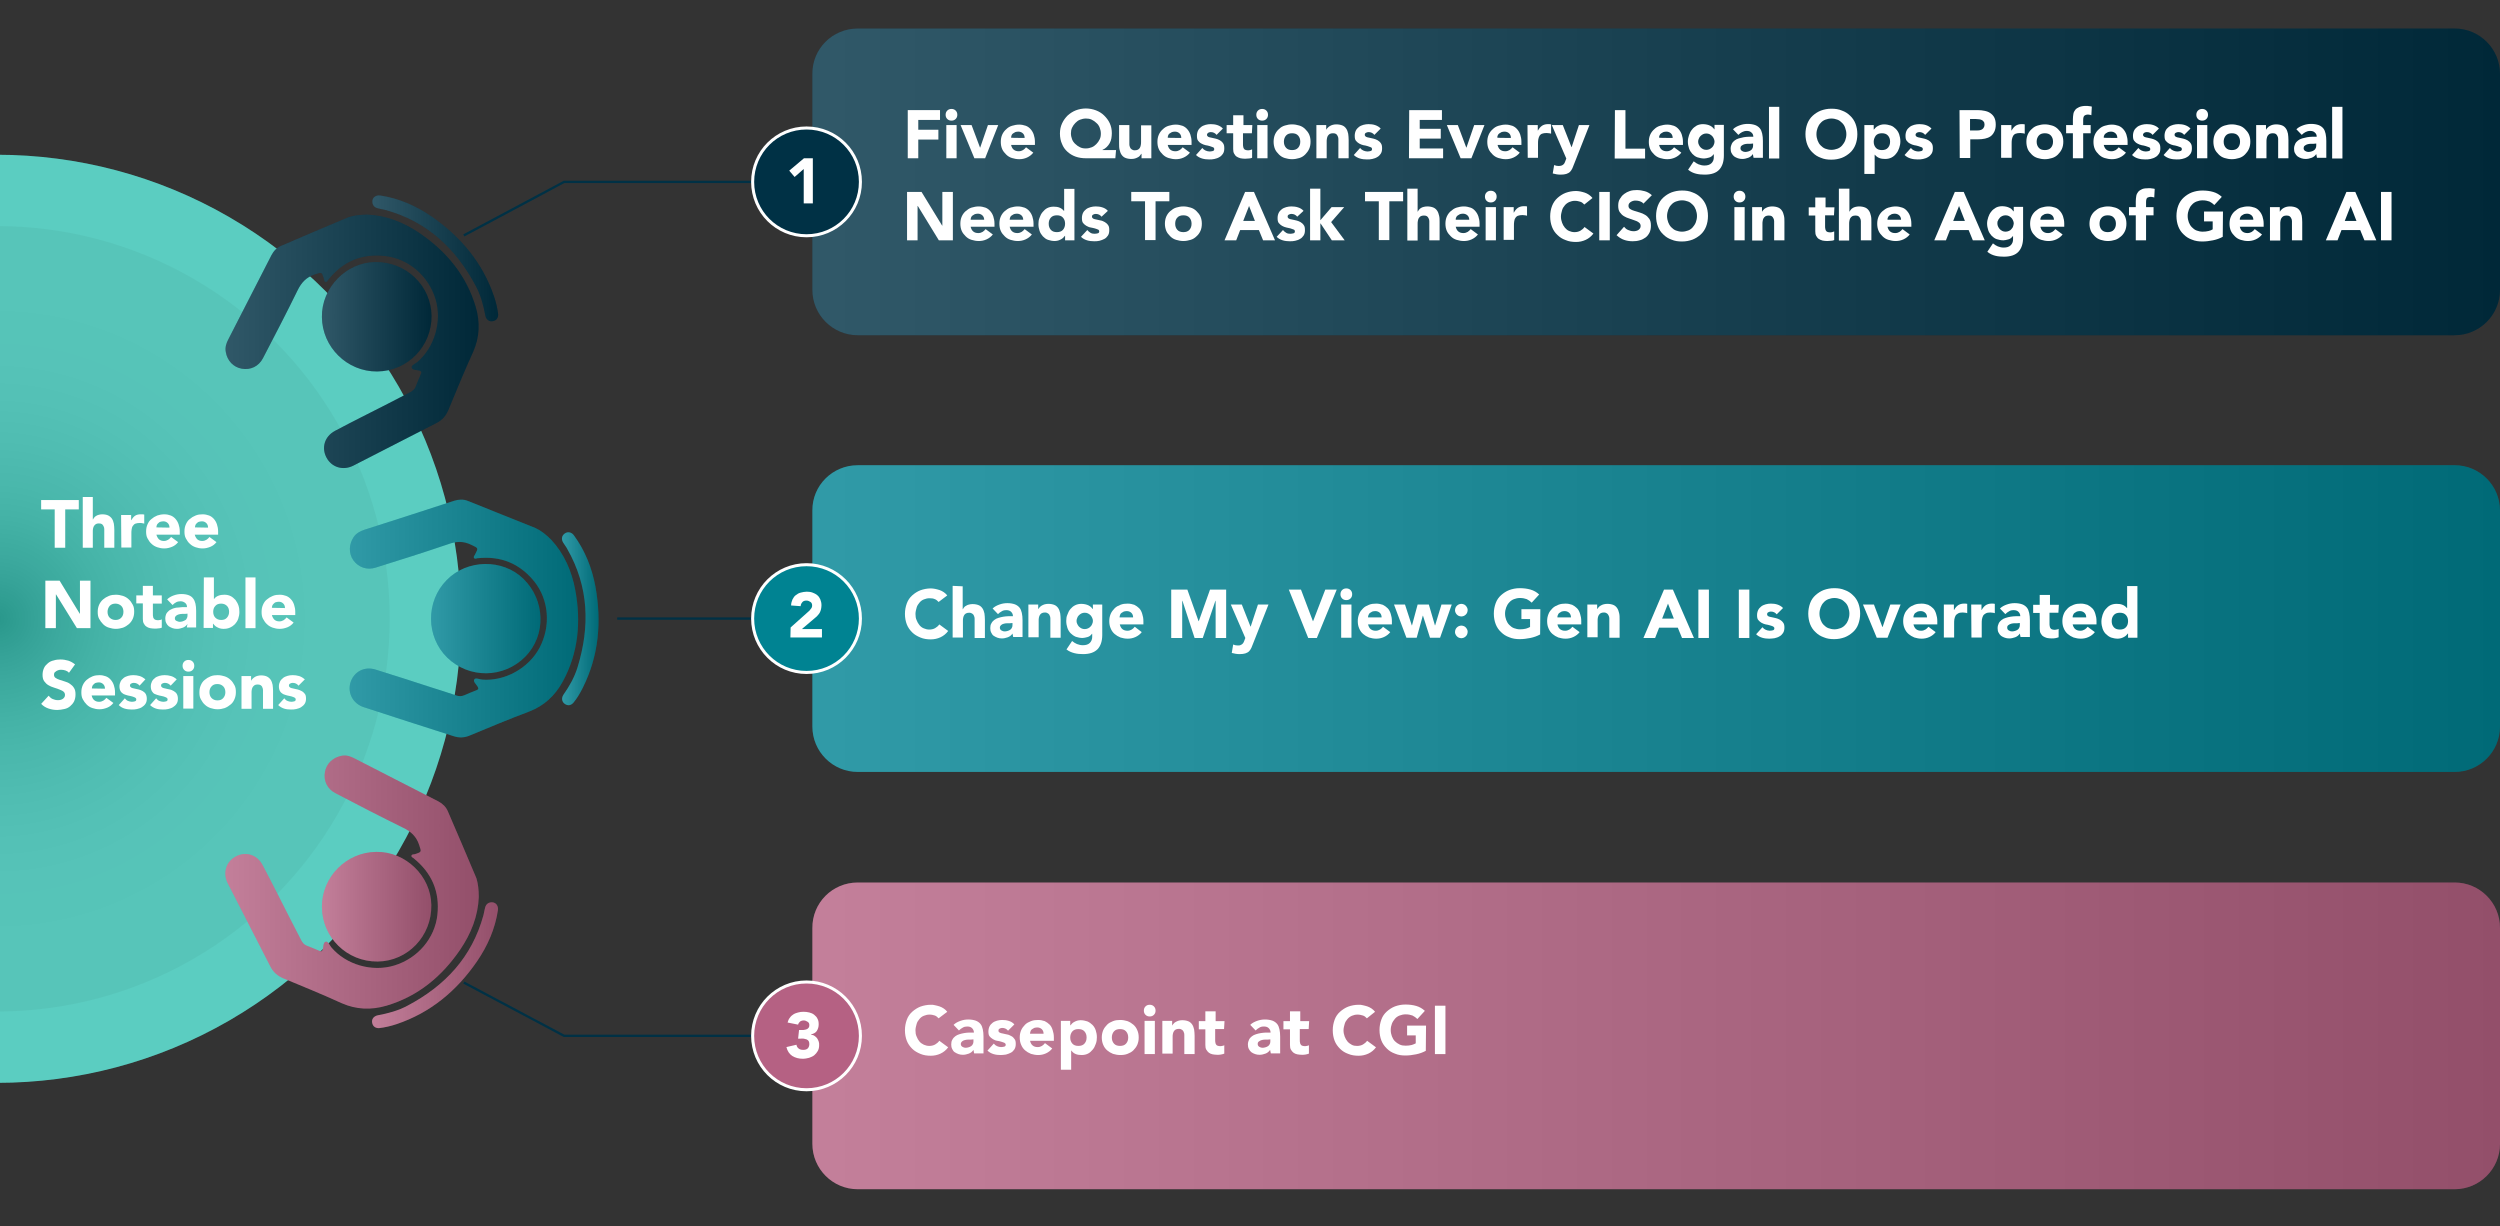 <?xml version="1.0" encoding="utf-8"?>
<!-- Generator: Adobe Illustrator 27.8.0, SVG Export Plug-In . SVG Version: 6.00 Build 0)  -->
<svg version="1.1" id="Design_02" xmlns="http://www.w3.org/2000/svg" xmlns:xlink="http://www.w3.org/1999/xlink" x="0px" y="0px"
	 viewBox="0 0 1069.4 524.6" style="enable-background:new 0 0 1069.4 524.6;" xml:space="preserve">
<rect x="0" y="0" width="1069.4" height="524.6" fill="#333333" stroke="none"/>
<style type="text/css">
	.st0{fill:#003145;}
	.st1{opacity:0.19;fill:url(#SVGID_1_);enable-background:new    ;}
	.st2{fill:#008392;}
	.st3{opacity:0.19;fill:url(#SVGID_00000000182593024226254050000012670137765820875688_);enable-background:new    ;}
	.st4{fill:#B56183;}
	.st5{opacity:0.19;fill:url(#SVGID_00000107570704444128070510000003272835728036588947_);enable-background:new    ;}
	.st6{fill:#FFFFFF;}
	.st7{clip-path:url(#SVGID_00000093887559493760896790000012109865642981402037_);}
	.st8{fill:#35C2B3;}
	.st9{opacity:0.19;fill:url(#SVGID_00000075153793234537712490000001556137023749741235_);enable-background:new    ;}
	.st10{opacity:4.000000e-02;enable-background:new    ;}
	.st11{opacity:0.19;}
	.st12{fill:url(#SVGID_00000117638248778788525470000008477524670051672463_);}
	.st13{fill:url(#SVGID_00000052080696847807196800000001043586798711830462_);}
	.st14{fill:url(#SVGID_00000173856522885738489250000018180696888610942131_);}
	.st15{fill:url(#SVGID_00000175286851527743622700000008865926216974963601_);}
	.st16{fill:url(#SVGID_00000087394543411285028200000004775921640619633594_);}
	.st17{fill:url(#SVGID_00000010998454488438497200000005244609697389207473_);}
	.st18{fill:url(#SVGID_00000140016328201139995660000005141864877890629267_);}
	.st19{fill:url(#SVGID_00000008146480176820143330000004151373453895501232_);}
	.st20{fill:url(#SVGID_00000004511999629466805190000015481216695247009187_);}
	.st21{fill:none;stroke:#003145;stroke-miterlimit:10;}
</style>
<path class="st0" d="M366.9,12.2H1050c10.7,0,19.4,8.7,19.4,19.4V124c0,10.7-8.7,19.4-19.4,19.4H366.9c-10.7,0-19.4-8.7-19.4-19.4
	V31.6C347.4,20.9,356.1,12.2,366.9,12.2z"/>
<linearGradient id="SVGID_1_" gradientUnits="userSpaceOnUse" x1="347.43" y1="446.17" x2="1069.41" y2="446.17" gradientTransform="matrix(1 0 0 -1 0 524)">
	<stop  offset="0" style="stop-color:#FFFFFF"/>
	<stop  offset="1" style="stop-color:#000000"/>
</linearGradient>
<path class="st1" d="M366.9,12.2H1050c10.7,0,19.4,8.7,19.4,19.4V124c0,10.7-8.7,19.4-19.4,19.4H366.9c-10.7,0-19.4-8.7-19.4-19.4
	V31.6C347.4,20.9,356.1,12.2,366.9,12.2z"/>
<path class="st2" d="M366.9,199H1050c10.7,0,19.4,8.7,19.4,19.4v92.4c0,10.7-8.7,19.4-19.4,19.4H366.9c-10.7,0-19.4-8.7-19.4-19.4
	v-92.4C347.4,207.7,356.1,199,366.9,199z"/>
<linearGradient id="SVGID_00000114038351539743871700000007518943518123111831_" gradientUnits="userSpaceOnUse" x1="347.43" y1="259.35" x2="1069.41" y2="259.35" gradientTransform="matrix(1 0 0 -1 0 524)">
	<stop  offset="0" style="stop-color:#FFFFFF"/>
	<stop  offset="1" style="stop-color:#000000"/>
</linearGradient>
<path style="opacity:0.19;fill:url(#SVGID_00000114038351539743871700000007518943518123111831_);enable-background:new    ;" d="
	M366.9,199H1050c10.7,0,19.4,8.7,19.4,19.4v92.4c0,10.7-8.7,19.4-19.4,19.4H366.9c-10.7,0-19.4-8.7-19.4-19.4v-92.4
	C347.4,207.7,356.1,199,366.9,199z"/>
<path class="st4" d="M366.9,377.5H1050c10.7,0,19.4,8.7,19.4,19.4v92.4c0,10.7-8.7,19.4-19.4,19.4H366.9c-10.7,0-19.4-8.7-19.4-19.4
	V397C347.4,386.2,356.1,377.5,366.9,377.5z"/>
<linearGradient id="SVGID_00000163058394897087991970000011508568538976255877_" gradientUnits="userSpaceOnUse" x1="347.43" y1="80.86" x2="1069.41" y2="80.86" gradientTransform="matrix(1 0 0 -1 0 524)">
	<stop  offset="0" style="stop-color:#FFFFFF"/>
	<stop  offset="1" style="stop-color:#000000"/>
</linearGradient>
<path style="opacity:0.19;fill:url(#SVGID_00000163058394897087991970000011508568538976255877_);enable-background:new    ;" d="
	M366.9,377.5H1050c10.7,0,19.4,8.7,19.4,19.4v92.4c0,10.7-8.7,19.4-19.4,19.4H366.9c-10.7,0-19.4-8.7-19.4-19.4V397
	C347.4,386.2,356.1,377.5,366.9,377.5z"/>
<path class="st6" d="M388.2,47.1h13.9v4.2h-9.3v4.2h8.6v4.2h-8.6v8h-4.5V47.1L388.2,47.1z"/>
<path class="st6" d="M404.5,49.1c0-0.7,0.2-1.3,0.7-1.8s1.1-0.7,1.8-0.7s1.3,0.2,1.8,0.7s0.7,1.1,0.7,1.8s-0.2,1.3-0.7,1.8
	s-1.1,0.7-1.8,0.7s-1.3-0.2-1.8-0.7S404.5,49.8,404.5,49.1z M404.8,53.5h4.4v14.2h-4.4C404.8,67.7,404.8,53.5,404.8,53.5z"/>
<path class="st6" d="M410.9,53.5h4.7l3.6,9.6h0.1l3.3-9.6h4.4l-5.6,14.2h-4.6L410.9,53.5L410.9,53.5z"/>
<path class="st6" d="M442,65.3c-0.7,0.9-1.6,1.6-2.7,2.1c-1.1,0.5-2.2,0.7-3.3,0.7s-2.1-0.2-3.1-0.5c-1-0.3-1.8-0.8-2.5-1.5
	c-0.7-0.7-1.3-1.4-1.7-2.3c-0.4-0.9-0.6-1.9-0.6-3.1s0.2-2.2,0.6-3.1c0.4-0.9,1-1.7,1.7-2.3c0.7-0.7,1.5-1.2,2.5-1.5
	c1-0.3,2-0.5,3.1-0.5c1,0,1.9,0.2,2.8,0.5c0.8,0.3,1.5,0.8,2.1,1.5s1,1.4,1.3,2.3c0.3,0.9,0.5,1.9,0.5,3.1V62h-10.2
	c0.2,0.8,0.5,1.5,1.1,2c0.6,0.5,1.3,0.7,2.2,0.7c0.7,0,1.3-0.2,1.8-0.5c0.5-0.3,0.9-0.7,1.3-1.2L442,65.3L442,65.3z M438.3,59
	c0-0.7-0.2-1.4-0.7-1.9s-1.2-0.8-2-0.8c-0.5,0-0.9,0.1-1.3,0.2c-0.4,0.2-0.7,0.4-1,0.6s-0.5,0.5-0.6,0.8c-0.1,0.3-0.2,0.7-0.2,1
	C432.5,59,438.3,59,438.3,59z"/>
<path class="st6" d="M477.1,67.7h-12.5c-1.6,0-3.1-0.2-4.5-0.7c-1.4-0.5-2.5-1.2-3.5-2.1c-1-0.9-1.8-2-2.3-3.3
	c-0.6-1.3-0.9-2.8-0.9-4.5c0-1.6,0.3-3,0.9-4.3c0.6-1.3,1.4-2.4,2.4-3.4c1-0.9,2.2-1.7,3.5-2.2c1.3-0.5,2.8-0.8,4.3-0.8
	s3,0.3,4.3,0.8c1.3,0.5,2.5,1.2,3.5,2.2s1.8,2,2.4,3.3s0.9,2.7,0.9,4.3c0,0.7-0.1,1.5-0.2,2.2s-0.4,1.4-0.7,2s-0.8,1.2-1.3,1.7
	s-1.1,0.9-1.8,1.2v0.1h5.8L477.1,67.7L477.1,67.7z M458.1,57.1c0,0.9,0.2,1.7,0.5,2.5s0.8,1.5,1.4,2c0.6,0.6,1.2,1,2,1.4
	s1.6,0.5,2.5,0.5s1.7-0.2,2.5-0.5s1.4-0.8,2-1.4c0.6-0.6,1-1.2,1.4-2s0.5-1.6,0.5-2.5s-0.2-1.7-0.5-2.5s-0.8-1.5-1.4-2
	c-0.6-0.6-1.2-1-2-1.4s-1.6-0.5-2.5-0.5s-1.7,0.2-2.5,0.5s-1.4,0.8-2,1.4c-0.6,0.6-1,1.2-1.4,2S458.1,56.3,458.1,57.1z"/>
<path class="st6" d="M492.5,67.7h-4.2v-1.9h-0.1c-0.2,0.3-0.4,0.5-0.6,0.8s-0.5,0.5-0.9,0.7c-0.4,0.2-0.8,0.4-1.2,0.5
	s-0.9,0.2-1.5,0.2c-1.1,0-2-0.2-2.7-0.5c-0.7-0.3-1.2-0.8-1.6-1.4c-0.4-0.6-0.6-1.3-0.8-2.1s-0.2-1.7-0.2-2.7v-7.8h4.4v7
	c0,0.4,0,0.8,0,1.3s0.1,0.8,0.3,1.2c0.1,0.4,0.4,0.7,0.7,0.9c0.3,0.2,0.7,0.4,1.3,0.4s1-0.1,1.4-0.3c0.4-0.2,0.6-0.5,0.8-0.8
	s0.3-0.7,0.4-1.2s0.1-0.9,0.1-1.3v-7.1h4.4L492.5,67.7L492.5,67.7z"/>
<path class="st6" d="M509,65.3c-0.7,0.9-1.6,1.6-2.7,2.1c-1.1,0.5-2.2,0.7-3.3,0.7s-2.1-0.2-3.1-0.5c-1-0.3-1.8-0.8-2.5-1.5
	c-0.7-0.7-1.3-1.4-1.7-2.3c-0.4-0.9-0.6-1.9-0.6-3.1s0.2-2.2,0.6-3.1c0.4-0.9,1-1.7,1.7-2.3c0.7-0.7,1.5-1.2,2.5-1.5
	c1-0.3,2-0.5,3.1-0.5c1,0,1.9,0.2,2.8,0.5c0.8,0.3,1.5,0.8,2.1,1.5s1,1.4,1.3,2.3c0.3,0.9,0.5,1.9,0.5,3.1V62h-10.2
	c0.2,0.8,0.5,1.5,1.1,2c0.6,0.5,1.3,0.7,2.2,0.7c0.7,0,1.3-0.2,1.8-0.5c0.5-0.3,0.9-0.7,1.3-1.2L509,65.3L509,65.3z M505.3,59
	c0-0.7-0.2-1.4-0.7-1.9s-1.2-0.8-2-0.8c-0.5,0-0.9,0.1-1.3,0.2c-0.4,0.2-0.7,0.4-1,0.6s-0.5,0.5-0.6,0.8c-0.1,0.3-0.2,0.7-0.2,1
	C499.5,59,505.3,59,505.3,59z"/>
<path class="st6" d="M520.4,57.7c-0.6-0.8-1.5-1.2-2.5-1.2c-0.4,0-0.7,0.1-1.1,0.3c-0.3,0.2-0.5,0.5-0.5,0.9c0,0.3,0.2,0.6,0.5,0.8
	c0.4,0.2,0.8,0.3,1.4,0.4c0.5,0.1,1.2,0.3,1.8,0.4s1.2,0.4,1.8,0.7c0.5,0.3,1,0.7,1.4,1.3s0.5,1.2,0.5,2.2s-0.2,1.7-0.6,2.3
	c-0.4,0.6-0.9,1.1-1.5,1.4c-0.6,0.4-1.3,0.6-2.1,0.8s-1.5,0.2-2.3,0.2c-1,0-2-0.1-3-0.4s-1.9-0.8-2.6-1.5l2.7-3
	c0.4,0.5,0.9,0.9,1.4,1.1s1.1,0.4,1.7,0.4c0.5,0,1-0.1,1.4-0.2s0.6-0.4,0.6-0.8c0-0.4-0.2-0.7-0.5-0.8s-0.8-0.3-1.4-0.5
	s-1.2-0.3-1.8-0.4s-1.2-0.4-1.8-0.7s-1-0.7-1.4-1.2c-0.4-0.5-0.5-1.2-0.5-2.2c0-0.8,0.2-1.6,0.5-2.2c0.3-0.6,0.8-1.1,1.3-1.5
	c0.5-0.4,1.2-0.7,1.9-0.9s1.5-0.3,2.2-0.3c0.9,0,1.9,0.1,2.8,0.4s1.8,0.8,2.4,1.5L520.4,57.7L520.4,57.7z"/>
<path class="st6" d="M535.5,57h-3.8v4.7c0,0.4,0,0.7,0.1,1.1s0.1,0.6,0.3,0.8c0.1,0.2,0.3,0.4,0.6,0.5c0.3,0.1,0.7,0.2,1.1,0.2
	c0.2,0,0.5,0,0.9-0.1s0.7-0.2,0.9-0.3v3.6c-0.5,0.2-1,0.3-1.5,0.3s-1,0.1-1.5,0.1c-0.7,0-1.4-0.1-2-0.2c-0.6-0.2-1.2-0.4-1.6-0.7
	c-0.5-0.3-0.8-0.8-1.1-1.3c-0.3-0.5-0.4-1.2-0.4-2v-6.7h-2.8v-3.5h2.8v-4.2h4.4v4.2h3.8L535.5,57L535.5,57z"/>
<path class="st6" d="M537.4,49.1c0-0.7,0.2-1.3,0.7-1.8s1.1-0.7,1.8-0.7s1.3,0.2,1.8,0.7s0.7,1.1,0.7,1.8s-0.2,1.3-0.7,1.8
	s-1.1,0.7-1.8,0.7s-1.3-0.2-1.8-0.7S537.4,49.8,537.4,49.1z M537.8,53.5h4.4v14.2h-4.4C537.8,67.7,537.8,53.5,537.8,53.5z"/>
<path class="st6" d="M544.8,60.6c0-1.1,0.2-2.2,0.6-3.1s1-1.7,1.7-2.3c0.7-0.7,1.5-1.2,2.5-1.5s2-0.5,3.1-0.5s2.1,0.2,3.1,0.5
	c1,0.3,1.8,0.8,2.5,1.5s1.3,1.4,1.7,2.3c0.4,0.9,0.6,1.9,0.6,3.1s-0.2,2.2-0.6,3.1c-0.4,0.9-1,1.7-1.7,2.4s-1.5,1.2-2.5,1.5
	s-2,0.5-3.1,0.5s-2.1-0.2-3.1-0.5c-1-0.3-1.8-0.8-2.5-1.5s-1.3-1.4-1.7-2.3C545,62.8,544.8,61.8,544.8,60.6z M549.2,60.6
	c0,1.1,0.3,1.9,0.9,2.6s1.5,1,2.6,1s2-0.3,2.6-1c0.6-0.7,0.9-1.5,0.9-2.6s-0.3-1.9-0.9-2.6s-1.5-1-2.6-1s-2,0.3-2.6,1
	C549.5,58.7,549.2,59.6,549.2,60.6z"/>
<path class="st6" d="M563.1,53.5h4.2v1.9h0.1c0.1-0.3,0.3-0.5,0.6-0.8s0.5-0.5,0.9-0.7c0.3-0.2,0.8-0.4,1.2-0.5s0.9-0.2,1.5-0.2
	c1.1,0,2,0.2,2.7,0.5s1.2,0.8,1.6,1.4c0.4,0.6,0.6,1.3,0.8,2.1c0.1,0.8,0.2,1.7,0.2,2.7v7.8h-4.4v-7c0-0.4,0-0.8,0-1.3
	c0-0.4-0.1-0.8-0.3-1.2c-0.2-0.4-0.4-0.7-0.7-0.9s-0.7-0.3-1.3-0.3s-1,0.1-1.4,0.3c-0.3,0.2-0.6,0.5-0.8,0.8s-0.3,0.7-0.4,1.2
	c-0.1,0.4-0.1,0.9-0.1,1.3v7.1h-4.4L563.1,53.5L563.1,53.5z"/>
<path class="st6" d="M587.9,57.7c-0.6-0.8-1.5-1.2-2.5-1.2c-0.4,0-0.7,0.1-1.1,0.3s-0.5,0.5-0.5,0.9c0,0.3,0.2,0.6,0.5,0.8
	c0.4,0.2,0.8,0.3,1.4,0.4s1.2,0.3,1.8,0.4s1.2,0.4,1.8,0.7c0.5,0.3,1,0.7,1.4,1.3s0.5,1.2,0.5,2.2s-0.2,1.7-0.6,2.3
	c-0.4,0.6-0.9,1.1-1.5,1.4c-0.6,0.4-1.3,0.6-2.1,0.8c-0.8,0.2-1.5,0.2-2.3,0.2c-1,0-2-0.1-3-0.4c-1-0.3-1.9-0.8-2.6-1.5l2.7-3
	c0.4,0.5,0.9,0.9,1.4,1.1s1.1,0.4,1.7,0.4c0.5,0,1-0.1,1.4-0.2s0.6-0.4,0.6-0.8c0-0.4-0.2-0.7-0.5-0.8s-0.8-0.3-1.4-0.5
	s-1.2-0.3-1.8-0.4s-1.2-0.4-1.8-0.7c-0.5-0.3-1-0.7-1.4-1.2c-0.4-0.5-0.5-1.2-0.5-2.2c0-0.8,0.2-1.6,0.5-2.2s0.8-1.1,1.3-1.5
	c0.5-0.4,1.2-0.7,1.9-0.9s1.5-0.3,2.2-0.3c0.9,0,1.9,0.1,2.8,0.4s1.8,0.8,2.4,1.5L587.9,57.7L587.9,57.7z"/>
<path class="st6" d="M602.8,47.1h14v4.2h-9.5v3.8h9v4.2h-9v4.2h10v4.2h-14.6L602.8,47.1L602.8,47.1z"/>
<path class="st6" d="M618.9,53.5h4.7l3.6,9.6h0.1l3.3-9.6h4.4l-5.6,14.2h-4.6L618.9,53.5L618.9,53.5z"/>
<path class="st6" d="M650.1,65.3c-0.7,0.9-1.6,1.6-2.7,2.1c-1.1,0.5-2.2,0.7-3.3,0.7s-2.1-0.2-3.1-0.5c-1-0.3-1.8-0.8-2.5-1.5
	s-1.3-1.4-1.7-2.3c-0.4-0.9-0.6-1.9-0.6-3.1s0.2-2.2,0.6-3.1s1-1.7,1.7-2.3c0.7-0.7,1.5-1.2,2.5-1.5s2-0.5,3.1-0.5
	c1,0,1.9,0.2,2.8,0.5c0.8,0.3,1.5,0.8,2.1,1.5c0.6,0.7,1,1.4,1.3,2.3c0.3,0.9,0.5,1.9,0.5,3.1V62h-10.2c0.2,0.8,0.5,1.5,1.1,2
	c0.6,0.5,1.3,0.7,2.2,0.7c0.7,0,1.3-0.2,1.8-0.5c0.5-0.3,0.9-0.7,1.3-1.2L650.1,65.3L650.1,65.3z M646.3,59c0-0.7-0.2-1.4-0.7-1.9
	c-0.5-0.5-1.2-0.8-2-0.8c-0.5,0-0.9,0.1-1.3,0.2c-0.4,0.2-0.7,0.4-1,0.6s-0.5,0.5-0.6,0.8c-0.2,0.3-0.2,0.7-0.2,1
	C640.6,59,646.3,59,646.3,59z"/>
<path class="st6" d="M653.4,53.5h4.4v2.3h0.1c0.5-0.9,1-1.5,1.7-2c0.6-0.4,1.5-0.7,2.4-0.7c0.2,0,0.5,0,0.8,0c0.2,0,0.5,0.1,0.7,0.1
	v4c-0.3-0.1-0.6-0.2-0.9-0.2c-0.3,0-0.6-0.1-1-0.1c-0.8,0-1.5,0.1-2,0.3s-0.9,0.6-1.1,1s-0.4,0.9-0.5,1.5s-0.1,1.2-0.1,1.9v5.9h-4.4
	L653.4,53.5L653.4,53.5z"/>
<path class="st6" d="M673.4,70c-0.3,0.8-0.6,1.4-0.8,2c-0.3,0.6-0.6,1.1-1,1.5s-1,0.7-1.6,0.9c-0.6,0.2-1.5,0.3-2.5,0.3
	c-1.1,0-2.2-0.2-3.3-0.5l0.6-3.6c0.7,0.3,1.3,0.4,2,0.4c0.5,0,0.9-0.1,1.2-0.2s0.6-0.3,0.8-0.5c0.2-0.2,0.4-0.4,0.5-0.7
	s0.3-0.6,0.4-1l0.3-0.8l-6.2-14.3h4.7l3.7,9.4h0.1l3.1-9.4h4.5L673.4,70L673.4,70z"/>
<path class="st6" d="M690.8,47.1h4.5v16.5h8.4v4.2h-13L690.8,47.1L690.8,47.1z"/>
<path class="st6" d="M719.2,65.3c-0.7,0.9-1.6,1.6-2.7,2.1c-1.1,0.5-2.2,0.7-3.3,0.7s-2.1-0.2-3.1-0.5c-1-0.3-1.8-0.8-2.5-1.5
	s-1.3-1.4-1.7-2.3c-0.4-0.9-0.6-1.9-0.6-3.1s0.2-2.2,0.6-3.1s1-1.7,1.7-2.3c0.7-0.7,1.5-1.2,2.5-1.5s2-0.5,3.1-0.5
	c1,0,1.9,0.2,2.8,0.5c0.8,0.3,1.5,0.8,2.1,1.5c0.6,0.7,1,1.4,1.3,2.3c0.3,0.9,0.5,1.9,0.5,3.1V62h-10.2c0.2,0.8,0.5,1.5,1.1,2
	c0.6,0.5,1.3,0.7,2.2,0.7c0.7,0,1.3-0.2,1.8-0.5c0.5-0.3,0.9-0.7,1.3-1.2L719.2,65.3L719.2,65.3z M715.5,59c0-0.7-0.2-1.4-0.7-1.9
	c-0.5-0.5-1.2-0.8-2-0.8c-0.5,0-0.9,0.1-1.3,0.2c-0.4,0.2-0.7,0.4-1,0.6s-0.5,0.5-0.6,0.8c-0.2,0.3-0.2,0.7-0.2,1
	C709.7,59,715.5,59,715.5,59z"/>
<path class="st6" d="M737.4,66.5c0,2.7-0.7,4.7-2,6.1c-1.3,1.4-3.4,2.1-6.2,2.1c-1.3,0-2.5-0.1-3.7-0.4s-2.3-0.8-3.4-1.7l2.4-3.6
	c0.7,0.6,1.4,1,2.1,1.3c0.8,0.3,1.6,0.5,2.5,0.5c1.3,0,2.3-0.3,3-1s1-1.5,1-2.5V66H733c-0.5,0.7-1.1,1.2-1.9,1.4s-1.5,0.4-2.1,0.4
	c-1,0-2-0.2-2.9-0.5s-1.6-0.9-2.2-1.5c-0.6-0.7-1.1-1.4-1.4-2.3s-0.5-1.9-0.5-3c0-0.9,0.2-1.8,0.5-2.7c0.3-0.9,0.7-1.7,1.3-2.4
	c0.5-0.7,1.2-1.2,2-1.7c0.8-0.4,1.7-0.6,2.7-0.6c0.6,0,1.2,0.1,1.7,0.2c0.5,0.1,1,0.3,1.4,0.5c0.4,0.2,0.8,0.5,1,0.7
	s0.5,0.5,0.7,0.8h0.1v-1.9h4L737.4,66.5L737.4,66.5z M726.4,60.6c0,0.5,0.1,0.9,0.3,1.3c0.2,0.4,0.4,0.8,0.7,1.1s0.7,0.6,1.1,0.8
	s0.9,0.3,1.4,0.3s0.9-0.1,1.4-0.3c0.4-0.2,0.8-0.5,1.1-0.8s0.6-0.7,0.7-1.1c0.2-0.4,0.3-0.9,0.3-1.3s-0.1-0.9-0.3-1.3
	c-0.2-0.4-0.4-0.8-0.7-1.1s-0.7-0.6-1.1-0.8c-0.4-0.2-0.9-0.3-1.4-0.3s-1,0.1-1.4,0.3c-0.4,0.2-0.8,0.5-1.1,0.8s-0.6,0.7-0.7,1.1
	C726.5,59.6,726.4,60.1,726.4,60.6z"/>
<path class="st6" d="M749.8,65.9L749.8,65.9c-0.5,0.8-1.2,1.3-2,1.6s-1.7,0.5-2.5,0.5c-0.7,0-1.3-0.1-1.9-0.3
	c-0.6-0.2-1.2-0.5-1.6-0.8s-0.8-0.8-1.1-1.4c-0.3-0.5-0.4-1.2-0.4-1.9c0-0.8,0.2-1.5,0.5-2.1s0.7-1,1.2-1.4c0.5-0.4,1.1-0.7,1.8-0.9
	s1.3-0.3,2.1-0.5c0.7-0.1,1.4-0.2,2.1-0.2s1.4,0,2,0c0-0.8-0.3-1.4-0.8-1.8c-0.5-0.5-1.2-0.7-2-0.7s-1.4,0.2-2,0.5
	c-0.6,0.3-1.1,0.7-1.6,1.2l-2.3-2.4c0.8-0.8,1.8-1.3,2.9-1.7c1.1-0.4,2.2-0.6,3.4-0.6c1.3,0,2.3,0.2,3.2,0.5c0.8,0.3,1.5,0.8,2,1.4
	c0.5,0.6,0.8,1.4,1,2.3s0.3,2,0.3,3.1v7.2h-4L749.8,65.9L749.8,65.9z M748.8,61.5c-0.3,0-0.7,0-1.2,0c-0.5,0-1,0.1-1.4,0.2
	s-0.8,0.3-1.2,0.6s-0.5,0.7-0.5,1.1c0,0.5,0.2,0.9,0.7,1.2s0.9,0.4,1.4,0.4c0.4,0,0.8-0.1,1.2-0.2c0.4-0.1,0.8-0.3,1.1-0.5
	c0.3-0.2,0.6-0.5,0.7-0.8c0.2-0.3,0.3-0.7,0.3-1.2v-0.9L748.8,61.5L748.8,61.5z"/>
<path class="st6" d="M756.7,45.7h4.4v22.1h-4.4V45.7z"/>
<path class="st6" d="M772.3,57.4c0-1.7,0.3-3.2,0.8-4.5c0.5-1.3,1.3-2.5,2.3-3.4s2.2-1.7,3.5-2.2c1.4-0.5,2.8-0.8,4.5-0.8
	s3.1,0.2,4.5,0.8c1.4,0.5,2.5,1.2,3.5,2.2c1,0.9,1.8,2.1,2.3,3.4s0.8,2.8,0.8,4.5s-0.3,3.2-0.8,4.5s-1.3,2.5-2.3,3.4
	s-2.2,1.7-3.5,2.2c-1.4,0.5-2.8,0.8-4.5,0.8s-3.1-0.2-4.5-0.8c-1.4-0.5-2.5-1.2-3.5-2.2c-1-0.9-1.8-2.1-2.3-3.4S772.3,59,772.3,57.4
	z M777,57.4c0,1,0.2,1.9,0.5,2.7c0.3,0.8,0.7,1.5,1.3,2.1c0.6,0.6,1.2,1.1,2,1.4c0.8,0.3,1.7,0.5,2.6,0.5s1.8-0.2,2.6-0.5
	c0.8-0.3,1.5-0.8,2-1.4s1-1.3,1.3-2.1c0.3-0.8,0.5-1.7,0.5-2.7s-0.2-1.8-0.5-2.7s-0.7-1.5-1.3-2.1c-0.6-0.6-1.2-1.1-2-1.4
	c-0.8-0.3-1.7-0.5-2.6-0.5s-1.8,0.2-2.6,0.5c-0.8,0.3-1.5,0.8-2,1.4c-0.6,0.6-1,1.3-1.3,2.1S777,56.4,777,57.4z"/>
<path class="st6" d="M797.5,53.5h4v1.9h0.1c0.2-0.2,0.4-0.5,0.7-0.8c0.3-0.3,0.6-0.5,1-0.7s0.8-0.4,1.2-0.5s0.9-0.2,1.4-0.2
	c1,0,2,0.2,2.9,0.5s1.6,0.9,2.2,1.5s1.1,1.4,1.4,2.3c0.3,0.9,0.5,1.9,0.5,3c0,1-0.2,1.9-0.5,2.8c-0.3,0.9-0.7,1.7-1.3,2.4
	c-0.5,0.7-1.2,1.3-2,1.7c-0.8,0.4-1.7,0.6-2.7,0.6c-0.9,0-1.8-0.1-2.5-0.4c-0.8-0.3-1.4-0.8-1.9-1.4h-0.1v8.2h-4.4L797.5,53.5
	L797.5,53.5z M801.5,60.6c0,1.1,0.3,1.9,0.9,2.6s1.5,1,2.6,1s2-0.3,2.6-1c0.6-0.7,0.9-1.5,0.9-2.6s-0.3-1.9-0.9-2.6s-1.5-1-2.6-1
	s-2,0.3-2.6,1C801.9,58.7,801.5,59.6,801.5,60.6z"/>
<path class="st6" d="M823.5,57.7c-0.6-0.8-1.5-1.2-2.5-1.2c-0.4,0-0.7,0.1-1.1,0.3c-0.3,0.2-0.5,0.5-0.5,0.9c0,0.3,0.2,0.6,0.5,0.8
	c0.4,0.2,0.8,0.3,1.4,0.4c0.5,0.1,1.2,0.3,1.8,0.4s1.2,0.4,1.8,0.7c0.5,0.3,1,0.7,1.4,1.3s0.5,1.2,0.5,2.2s-0.2,1.7-0.6,2.3
	c-0.4,0.6-0.9,1.1-1.5,1.4c-0.6,0.4-1.3,0.6-2.1,0.8s-1.5,0.2-2.3,0.2c-1,0-2-0.1-3-0.4s-1.9-0.8-2.6-1.5l2.7-3
	c0.4,0.5,0.9,0.9,1.4,1.1s1.1,0.4,1.7,0.4c0.5,0,1-0.1,1.4-0.2s0.6-0.4,0.6-0.8c0-0.4-0.2-0.7-0.5-0.8s-0.8-0.3-1.4-0.5
	s-1.2-0.3-1.8-0.4s-1.2-0.4-1.8-0.7s-1-0.7-1.4-1.2c-0.4-0.5-0.5-1.2-0.5-2.2c0-0.8,0.2-1.6,0.5-2.2s0.8-1.1,1.3-1.5
	c0.5-0.4,1.2-0.7,1.9-0.9s1.5-0.3,2.2-0.3c0.9,0,1.9,0.1,2.8,0.4s1.8,0.8,2.4,1.5L823.5,57.7L823.5,57.7z"/>
<path class="st6" d="M838.2,47.1h7.7c1.1,0,2.1,0.1,3,0.3c1,0.2,1.8,0.5,2.5,1s1.3,1.1,1.7,1.9s0.6,1.8,0.6,3s-0.2,2.2-0.6,3
	s-0.9,1.5-1.6,2c-0.7,0.5-1.5,0.8-2.4,1c-0.9,0.2-2,0.3-3,0.3h-3.3v8h-4.5L838.2,47.1L838.2,47.1z M842.7,55.8h3
	c0.4,0,0.8,0,1.2-0.1c0.4-0.1,0.7-0.2,1-0.4s0.5-0.4,0.7-0.8c0.2-0.3,0.3-0.7,0.3-1.2c0-0.5-0.1-1-0.4-1.3s-0.5-0.6-0.9-0.7
	c-0.4-0.2-0.8-0.3-1.3-0.3c-0.5,0-0.9-0.1-1.3-0.1h-2.3L842.7,55.8L842.7,55.8z"/>
<path class="st6" d="M856,53.5h4.4v2.3h0.1c0.5-0.9,1-1.5,1.7-2c0.6-0.4,1.5-0.7,2.4-0.7c0.2,0,0.5,0,0.8,0c0.2,0,0.5,0.1,0.7,0.1v4
	c-0.3-0.1-0.6-0.2-0.9-0.2c-0.3,0-0.6-0.1-1-0.1c-0.8,0-1.5,0.1-2,0.3s-0.9,0.6-1.1,1s-0.4,0.9-0.5,1.5s-0.1,1.2-0.1,1.9v5.9H856
	V53.5L856,53.5z"/>
<path class="st6" d="M866.8,60.6c0-1.1,0.2-2.2,0.6-3.1s1-1.7,1.7-2.3c0.7-0.7,1.5-1.2,2.5-1.5s2-0.5,3.1-0.5s2.1,0.2,3.1,0.5
	c1,0.3,1.8,0.8,2.5,1.5s1.3,1.4,1.7,2.3c0.4,0.9,0.6,1.9,0.6,3.1s-0.2,2.2-0.6,3.1c-0.4,0.9-1,1.7-1.7,2.4s-1.5,1.2-2.5,1.5
	s-2,0.5-3.1,0.5s-2.1-0.2-3.1-0.5c-1-0.3-1.8-0.8-2.5-1.5s-1.3-1.4-1.7-2.3C867,62.8,866.8,61.8,866.8,60.6z M871.2,60.6
	c0,1.1,0.3,1.9,0.9,2.6s1.5,1,2.6,1s2-0.3,2.6-1c0.6-0.7,0.9-1.5,0.9-2.6s-0.3-1.9-0.9-2.6s-1.5-1-2.6-1s-2,0.3-2.6,1
	C871.5,58.7,871.2,59.6,871.2,60.6z"/>
<path class="st6" d="M886.7,57h-2.9v-3.5h2.9V51c0-0.8,0.1-1.5,0.2-2.2c0.1-0.7,0.4-1.3,0.8-1.8c0.4-0.5,1-0.9,1.7-1.2
	c0.7-0.3,1.7-0.5,2.9-0.5c0.5,0,0.9,0,1.3,0.1c0.4,0,0.8,0.1,1.2,0.2l-0.2,3.7c-0.2-0.1-0.5-0.2-0.7-0.2c-0.2,0-0.5-0.1-0.7-0.1
	c-0.7,0-1.2,0.2-1.6,0.5c-0.3,0.3-0.5,0.9-0.5,1.8v2.2h3.2v3.5h-3.2v10.7h-4.4L886.7,57L886.7,57z"/>
<path class="st6" d="M909.4,65.3c-0.7,0.9-1.6,1.6-2.7,2.1c-1.1,0.5-2.2,0.7-3.3,0.7s-2.1-0.2-3.1-0.5c-1-0.3-1.8-0.8-2.5-1.5
	s-1.3-1.4-1.7-2.3c-0.4-0.9-0.6-1.9-0.6-3.1s0.2-2.2,0.6-3.1s1-1.7,1.7-2.3c0.7-0.7,1.5-1.2,2.5-1.5s2-0.5,3.1-0.5
	c1,0,1.9,0.2,2.8,0.5c0.8,0.3,1.5,0.8,2.1,1.5c0.6,0.7,1,1.4,1.3,2.3c0.3,0.9,0.5,1.9,0.5,3.1V62h-10.2c0.2,0.8,0.5,1.5,1.1,2
	c0.6,0.5,1.3,0.7,2.2,0.7c0.7,0,1.3-0.2,1.8-0.5c0.5-0.3,0.9-0.7,1.3-1.2L909.4,65.3L909.4,65.3z M905.7,59c0-0.7-0.2-1.4-0.7-1.9
	s-1.2-0.8-2-0.8c-0.5,0-0.9,0.1-1.3,0.2c-0.4,0.2-0.7,0.4-1,0.6s-0.5,0.5-0.6,0.8c-0.2,0.3-0.2,0.7-0.2,1
	C899.9,59,905.7,59,905.7,59z"/>
<path class="st6" d="M920.8,57.7c-0.6-0.8-1.5-1.2-2.5-1.2c-0.4,0-0.7,0.1-1.1,0.3c-0.3,0.2-0.5,0.5-0.5,0.9c0,0.3,0.2,0.6,0.5,0.8
	c0.4,0.2,0.8,0.3,1.4,0.4c0.5,0.1,1.2,0.3,1.8,0.4s1.2,0.4,1.8,0.7c0.5,0.3,1,0.7,1.4,1.3s0.5,1.2,0.5,2.2s-0.2,1.7-0.6,2.3
	c-0.4,0.6-0.9,1.1-1.5,1.4c-0.6,0.4-1.3,0.6-2.1,0.8s-1.5,0.2-2.3,0.2c-1,0-2-0.1-3-0.4s-1.9-0.8-2.6-1.5l2.7-3
	c0.4,0.5,0.9,0.9,1.4,1.1s1.1,0.4,1.7,0.4c0.5,0,1-0.1,1.4-0.2s0.6-0.4,0.6-0.8c0-0.4-0.2-0.7-0.5-0.8s-0.8-0.3-1.4-0.5
	s-1.2-0.3-1.8-0.4s-1.2-0.4-1.8-0.7s-1-0.7-1.4-1.2c-0.4-0.5-0.5-1.2-0.5-2.2c0-0.8,0.2-1.6,0.5-2.2s0.8-1.1,1.3-1.5
	c0.5-0.4,1.2-0.7,1.9-0.9s1.5-0.3,2.2-0.3c0.9,0,1.9,0.1,2.8,0.4s1.8,0.8,2.4,1.5L920.8,57.7L920.8,57.7z"/>
<path class="st6" d="M934.3,57.7c-0.6-0.8-1.5-1.2-2.5-1.2c-0.4,0-0.7,0.1-1.1,0.3s-0.5,0.5-0.5,0.9c0,0.3,0.2,0.6,0.5,0.8
	c0.4,0.2,0.8,0.3,1.4,0.4s1.2,0.3,1.8,0.4s1.2,0.4,1.8,0.7c0.5,0.3,1,0.7,1.4,1.3s0.5,1.2,0.5,2.2s-0.2,1.7-0.6,2.3
	c-0.4,0.6-0.9,1.1-1.5,1.4c-0.6,0.4-1.3,0.6-2.1,0.8c-0.8,0.2-1.5,0.2-2.3,0.2c-1,0-2-0.1-3-0.4c-1-0.3-1.9-0.8-2.6-1.5l2.7-3
	c0.4,0.5,0.9,0.9,1.4,1.1s1.1,0.4,1.7,0.4c0.5,0,1-0.1,1.4-0.2s0.6-0.4,0.6-0.8c0-0.4-0.2-0.7-0.5-0.8s-0.8-0.3-1.4-0.5
	s-1.2-0.3-1.8-0.4s-1.2-0.4-1.8-0.7c-0.5-0.3-1-0.7-1.4-1.2c-0.4-0.5-0.5-1.2-0.5-2.2c0-0.8,0.2-1.6,0.5-2.2s0.8-1.1,1.3-1.5
	c0.5-0.4,1.2-0.7,1.9-0.9s1.5-0.3,2.2-0.3c0.9,0,1.9,0.1,2.8,0.4s1.8,0.8,2.4,1.5L934.3,57.7L934.3,57.7z"/>
<path class="st6" d="M939.5,49.1c0-0.7,0.2-1.3,0.7-1.8s1.1-0.7,1.8-0.7s1.3,0.2,1.8,0.7s0.7,1.1,0.7,1.8s-0.2,1.3-0.7,1.8
	s-1.1,0.7-1.8,0.7s-1.3-0.2-1.8-0.7S939.5,49.8,939.5,49.1z M939.8,53.5h4.4v14.2h-4.4C939.8,67.7,939.8,53.5,939.8,53.5z"/>
<path class="st6" d="M946.8,60.6c0-1.1,0.2-2.2,0.6-3.1s1-1.7,1.7-2.3c0.7-0.7,1.5-1.2,2.5-1.5s2-0.5,3.1-0.5s2.1,0.2,3.1,0.5
	c1,0.3,1.8,0.8,2.5,1.5s1.3,1.4,1.7,2.3c0.4,0.9,0.6,1.9,0.6,3.1s-0.2,2.2-0.6,3.1c-0.4,0.9-1,1.7-1.7,2.4s-1.5,1.2-2.5,1.5
	s-2,0.5-3.1,0.5s-2.1-0.2-3.1-0.5c-1-0.3-1.8-0.8-2.5-1.5s-1.3-1.4-1.7-2.3C947,62.8,946.8,61.8,946.8,60.6z M951.2,60.6
	c0,1.1,0.3,1.9,0.9,2.6s1.5,1,2.6,1s2-0.3,2.6-1c0.6-0.7,0.9-1.5,0.9-2.6s-0.3-1.9-0.9-2.6s-1.5-1-2.6-1s-2,0.3-2.6,1
	C951.5,58.7,951.2,59.6,951.2,60.6z"/>
<path class="st6" d="M965.1,53.5h4.2v1.9h0.1c0.1-0.3,0.3-0.5,0.6-0.8s0.5-0.5,0.9-0.7c0.3-0.2,0.8-0.4,1.2-0.5s0.9-0.2,1.5-0.2
	c1.1,0,2,0.2,2.7,0.5s1.2,0.8,1.6,1.4c0.4,0.6,0.6,1.3,0.8,2.1c0.1,0.8,0.2,1.7,0.2,2.7v7.8h-4.4v-7c0-0.4,0-0.8,0-1.3
	c0-0.4-0.1-0.8-0.3-1.2c-0.2-0.4-0.4-0.7-0.7-0.9s-0.7-0.3-1.3-0.3s-1,0.1-1.4,0.3c-0.3,0.2-0.6,0.5-0.8,0.8s-0.3,0.7-0.4,1.2
	c-0.1,0.4-0.1,0.9-0.1,1.3v7.1h-4.4L965.1,53.5L965.1,53.5z"/>
<path class="st6" d="M990.8,65.9L990.8,65.9c-0.5,0.8-1.2,1.3-2,1.6s-1.7,0.5-2.5,0.5c-0.7,0-1.3-0.1-1.9-0.3
	c-0.6-0.2-1.2-0.5-1.6-0.8s-0.8-0.8-1.1-1.4c-0.3-0.5-0.4-1.2-0.4-1.9c0-0.8,0.2-1.5,0.5-2.1s0.7-1,1.2-1.4c0.5-0.4,1.1-0.7,1.8-0.9
	s1.3-0.3,2.1-0.5c0.7-0.1,1.4-0.2,2.1-0.2s1.4,0,2,0c0-0.8-0.3-1.4-0.8-1.8c-0.5-0.5-1.2-0.7-2-0.7s-1.4,0.2-2,0.5
	c-0.6,0.3-1.1,0.7-1.6,1.2l-2.3-2.4c0.8-0.8,1.8-1.3,2.9-1.7c1.1-0.4,2.2-0.6,3.4-0.6c1.3,0,2.3,0.2,3.2,0.5c0.8,0.3,1.5,0.8,2,1.4
	c0.5,0.6,0.8,1.4,1,2.3s0.3,2,0.3,3.1v7.2h-4L990.8,65.9L990.8,65.9z M989.7,61.5c-0.3,0-0.7,0-1.2,0c-0.5,0-1,0.1-1.4,0.2
	s-0.8,0.3-1.2,0.6s-0.5,0.7-0.5,1.1c0,0.5,0.2,0.9,0.7,1.2s0.9,0.4,1.4,0.4c0.4,0,0.8-0.1,1.2-0.2c0.4-0.1,0.8-0.3,1.1-0.5
	c0.3-0.2,0.6-0.5,0.7-0.8c0.2-0.3,0.3-0.7,0.3-1.2v-0.9L989.7,61.5L989.7,61.5z"/>
<path class="st6" d="M997.6,45.7h4.4v22.1h-4.4V45.7z"/>
<path class="st6" d="M388,82.1h6.2l8.8,14.4h0.1V82.1h4.5v20.7h-6l-9-14.7h-0.1v14.7H388V82.1z"/>
<path class="st6" d="M424.7,100.3c-0.7,0.9-1.6,1.6-2.7,2.1c-1.1,0.5-2.2,0.7-3.3,0.7s-2.1-0.2-3.1-0.5c-1-0.3-1.8-0.8-2.5-1.5
	c-0.7-0.7-1.3-1.4-1.7-2.3c-0.4-0.9-0.6-1.9-0.6-3.1s0.2-2.2,0.6-3.1c0.4-0.9,1-1.7,1.7-2.3s1.5-1.2,2.5-1.5c1-0.3,2-0.5,3.1-0.5
	c1,0,1.9,0.2,2.8,0.5c0.8,0.3,1.5,0.8,2.1,1.5s1,1.4,1.3,2.3c0.3,0.9,0.5,1.9,0.5,3.1V97h-10.2c0.2,0.8,0.5,1.5,1.1,2
	c0.6,0.5,1.3,0.7,2.2,0.7c0.7,0,1.3-0.2,1.8-0.5c0.5-0.3,0.9-0.7,1.3-1.2L424.7,100.3L424.7,100.3z M421,94.1c0-0.7-0.2-1.4-0.7-1.9
	s-1.2-0.8-2-0.8c-0.5,0-0.9,0.1-1.3,0.2c-0.4,0.2-0.7,0.4-1,0.6s-0.5,0.5-0.6,0.8c-0.1,0.3-0.2,0.7-0.2,1H421z"/>
<path class="st6" d="M441.4,100.3c-0.7,0.9-1.6,1.6-2.7,2.1c-1.1,0.5-2.2,0.7-3.3,0.7s-2.1-0.2-3.1-0.5c-1-0.3-1.8-0.8-2.5-1.5
	c-0.7-0.7-1.3-1.4-1.7-2.3c-0.4-0.9-0.6-1.9-0.6-3.1s0.2-2.2,0.6-3.1c0.4-0.9,1-1.7,1.7-2.3s1.5-1.2,2.5-1.5c1-0.3,2-0.5,3.1-0.5
	c1,0,1.9,0.2,2.8,0.5c0.8,0.3,1.5,0.8,2.1,1.5s1,1.4,1.3,2.3c0.3,0.9,0.5,1.9,0.5,3.1V97h-10.2c0.2,0.8,0.5,1.5,1.1,2
	c0.6,0.5,1.3,0.7,2.2,0.7c0.7,0,1.3-0.2,1.8-0.5c0.5-0.3,0.9-0.7,1.3-1.2L441.4,100.3L441.4,100.3z M437.7,94.1
	c0-0.7-0.2-1.4-0.7-1.9s-1.2-0.8-2-0.8c-0.5,0-0.9,0.1-1.3,0.2c-0.4,0.2-0.7,0.4-1,0.6s-0.5,0.5-0.6,0.8c-0.1,0.3-0.2,0.7-0.2,1
	H437.7z"/>
<path class="st6" d="M459.6,102.8h-4v-1.9h-0.1c-0.2,0.2-0.4,0.5-0.7,0.8c-0.3,0.3-0.6,0.5-1,0.7s-0.8,0.4-1.2,0.5
	c-0.5,0.1-0.9,0.2-1.4,0.2c-1,0-2-0.2-2.9-0.5s-1.6-0.9-2.2-1.5c-0.6-0.7-1.1-1.4-1.4-2.3c-0.3-0.9-0.5-1.9-0.5-2.9
	c0-1,0.1-1.9,0.5-2.8c0.3-0.9,0.7-1.7,1.3-2.4s1.2-1.3,2-1.7s1.7-0.6,2.7-0.6c0.9,0,1.8,0.1,2.5,0.4c0.8,0.3,1.4,0.8,1.9,1.4h0.1
	v-9.4h4.4L459.6,102.8L459.6,102.8z M455.6,95.7c0-1.1-0.3-1.9-0.9-2.6c-0.6-0.7-1.5-1-2.6-1s-2,0.3-2.6,1c-0.6,0.7-0.9,1.5-0.9,2.6
	s0.3,1.9,0.9,2.6c0.6,0.7,1.5,1,2.6,1s2-0.3,2.6-1C455.3,97.6,455.6,96.7,455.6,95.7z"/>
<path class="st6" d="M471.2,92.7c-0.6-0.8-1.5-1.2-2.5-1.2c-0.4,0-0.7,0.1-1.1,0.3s-0.5,0.5-0.5,0.9c0,0.3,0.2,0.6,0.5,0.8
	c0.4,0.2,0.8,0.3,1.4,0.4s1.1,0.3,1.8,0.4s1.2,0.4,1.8,0.7c0.5,0.3,1,0.7,1.4,1.3c0.4,0.5,0.5,1.2,0.5,2.2s-0.2,1.7-0.6,2.3
	c-0.4,0.6-0.9,1.1-1.5,1.4s-1.3,0.6-2.1,0.8s-1.5,0.2-2.3,0.2c-1,0-2-0.1-3-0.4c-1-0.3-1.9-0.8-2.6-1.5l2.7-2.9
	c0.4,0.5,0.9,0.9,1.4,1.2s1.1,0.4,1.7,0.4c0.5,0,1-0.1,1.4-0.2s0.6-0.4,0.6-0.8c0-0.4-0.2-0.7-0.5-0.8c-0.4-0.2-0.8-0.3-1.4-0.5
	c-0.5-0.1-1.1-0.3-1.8-0.4s-1.2-0.4-1.8-0.7c-0.5-0.3-1-0.7-1.4-1.2s-0.5-1.2-0.5-2.2c0-0.8,0.2-1.6,0.5-2.2
	c0.3-0.6,0.8-1.1,1.3-1.5s1.2-0.7,1.9-0.9s1.5-0.3,2.2-0.3c0.9,0,1.9,0.1,2.8,0.4c1,0.3,1.8,0.8,2.4,1.5L471.2,92.7L471.2,92.7z"/>
<path class="st6" d="M489.8,86.1h-5.9v-4h16.3v4h-5.9v16.6h-4.5L489.8,86.1L489.8,86.1z"/>
<path class="st6" d="M498.3,95.7c0-1.1,0.2-2.2,0.6-3.1c0.4-0.9,1-1.7,1.7-2.3s1.5-1.2,2.5-1.5c1-0.3,2-0.5,3.1-0.5s2.1,0.2,3.1,0.5
	s1.8,0.8,2.5,1.5c0.7,0.7,1.3,1.4,1.7,2.3c0.4,0.9,0.6,1.9,0.6,3.1s-0.2,2.2-0.6,3.1c-0.4,0.9-1,1.7-1.7,2.3
	c-0.7,0.7-1.5,1.2-2.5,1.5c-1,0.3-2,0.5-3.1,0.5s-2.1-0.2-3.1-0.5c-1-0.3-1.8-0.8-2.5-1.5c-0.7-0.7-1.3-1.4-1.7-2.3
	C498.5,97.8,498.3,96.8,498.3,95.7L498.3,95.7z M502.7,95.7c0,1.1,0.3,1.9,0.9,2.6c0.6,0.7,1.5,1,2.6,1s2-0.3,2.6-1
	c0.6-0.7,0.9-1.5,0.9-2.6s-0.3-1.9-0.9-2.6c-0.6-0.7-1.5-1-2.6-1s-2,0.3-2.6,1C503,93.7,502.7,94.6,502.7,95.7z"/>
<path class="st6" d="M532.6,82.1h3.8l9,20.7h-5.1l-1.8-4.4h-8l-1.7,4.4h-5L532.6,82.1L532.6,82.1z M534.3,88.1l-2.5,6.4h5
	L534.3,88.1z"/>
<path class="st6" d="M554.9,92.7c-0.6-0.8-1.5-1.2-2.5-1.2c-0.4,0-0.7,0.1-1.1,0.3s-0.5,0.5-0.5,0.9c0,0.3,0.2,0.6,0.5,0.8
	c0.4,0.2,0.8,0.3,1.4,0.4s1.2,0.3,1.8,0.4s1.2,0.4,1.8,0.7c0.5,0.3,1,0.7,1.4,1.3c0.4,0.5,0.5,1.2,0.5,2.2s-0.2,1.7-0.6,2.3
	c-0.4,0.6-0.9,1.1-1.5,1.4c-0.6,0.4-1.3,0.6-2.1,0.8c-0.8,0.2-1.5,0.2-2.3,0.2c-1,0-2-0.1-3-0.4c-1-0.3-1.9-0.8-2.6-1.5l2.7-2.9
	c0.4,0.5,0.9,0.9,1.4,1.2s1.1,0.4,1.7,0.4c0.5,0,1-0.1,1.4-0.2s0.6-0.4,0.6-0.8c0-0.4-0.2-0.7-0.5-0.8s-0.8-0.3-1.4-0.5
	c-0.5-0.1-1.2-0.3-1.8-0.4s-1.2-0.4-1.8-0.7c-0.5-0.3-1-0.7-1.4-1.2s-0.5-1.2-0.5-2.2c0-0.8,0.2-1.6,0.5-2.2
	c0.3-0.6,0.8-1.1,1.3-1.5c0.5-0.4,1.2-0.7,1.9-0.9s1.5-0.3,2.2-0.3c0.9,0,1.9,0.1,2.8,0.4c1,0.3,1.8,0.8,2.4,1.5L554.9,92.7
	L554.9,92.7z"/>
<path class="st6" d="M560.4,80.7h4.4v13.5l4.8-5.6h5.4l-5.6,6.4l5.8,7.8h-5.5l-4.8-7.2h-0.1v7.2h-4.4L560.4,80.7L560.4,80.7z"/>
<path class="st6" d="M589.8,86.1h-5.9v-4h16.3v4h-5.9v16.6h-4.5L589.8,86.1L589.8,86.1z"/>
<path class="st6" d="M606.4,80.7v9.8h0.1c0.1-0.3,0.3-0.5,0.5-0.8s0.5-0.5,0.8-0.7c0.3-0.2,0.7-0.4,1.2-0.5s0.9-0.2,1.5-0.2
	c1.1,0,2,0.2,2.7,0.5c0.7,0.3,1.2,0.8,1.6,1.4c0.4,0.6,0.6,1.3,0.8,2.1s0.2,1.7,0.2,2.7v7.8h-4.4v-6.9c0-0.4,0-0.8,0-1.3
	c0-0.4-0.1-0.8-0.3-1.2s-0.4-0.7-0.7-0.9s-0.7-0.3-1.3-0.3s-1,0.1-1.4,0.3c-0.3,0.2-0.6,0.5-0.8,0.8c-0.2,0.3-0.3,0.7-0.4,1.2
	s-0.1,0.9-0.1,1.3v7.1H602V80.7L606.4,80.7L606.4,80.7z"/>
<path class="st6" d="M632.2,100.3c-0.7,0.9-1.6,1.6-2.7,2.1c-1.1,0.5-2.2,0.7-3.3,0.7s-2.1-0.2-3.1-0.5c-1-0.3-1.8-0.8-2.5-1.5
	s-1.3-1.4-1.7-2.3c-0.4-0.9-0.6-1.9-0.6-3.1s0.2-2.2,0.6-3.1c0.4-0.9,1-1.7,1.7-2.3s1.5-1.2,2.5-1.5s2-0.5,3.1-0.5
	c1,0,1.9,0.2,2.8,0.5s1.5,0.8,2.1,1.5c0.6,0.7,1,1.4,1.3,2.3c0.3,0.9,0.5,1.9,0.5,3.1V97h-10.2c0.2,0.8,0.5,1.5,1.1,2
	c0.6,0.5,1.3,0.7,2.2,0.7c0.7,0,1.3-0.2,1.8-0.5c0.5-0.3,0.9-0.7,1.3-1.2L632.2,100.3L632.2,100.3z M628.5,94.1
	c0-0.7-0.2-1.4-0.7-1.9s-1.2-0.8-2-0.8c-0.5,0-0.9,0.1-1.3,0.2c-0.4,0.2-0.7,0.4-1,0.6s-0.5,0.5-0.6,0.8c-0.2,0.3-0.2,0.7-0.2,1
	H628.5z"/>
<path class="st6" d="M635.2,84.1c0-0.7,0.2-1.3,0.7-1.8s1.1-0.7,1.8-0.7s1.3,0.2,1.8,0.7s0.7,1.1,0.7,1.8s-0.2,1.3-0.7,1.8
	s-1.1,0.7-1.8,0.7s-1.3-0.2-1.8-0.7S635.2,84.8,635.2,84.1z M635.5,88.6h4.4v14.2h-4.4V88.6z"/>
<path class="st6" d="M643.1,88.6h4.4v2.3h0.1c0.5-0.9,1-1.5,1.7-2c0.6-0.4,1.5-0.7,2.4-0.7c0.2,0,0.5,0,0.8,0c0.2,0,0.5,0.1,0.7,0.1
	v4c-0.3-0.1-0.6-0.2-0.9-0.2s-0.6-0.1-1-0.1c-0.8,0-1.5,0.1-2,0.3s-0.9,0.6-1.1,1c-0.3,0.4-0.4,0.9-0.5,1.5s-0.1,1.2-0.1,1.9v5.9
	h-4.4V88.6L643.1,88.6z"/>
<path class="st6" d="M677.7,87.5c-0.5-0.5-1-1-1.7-1.2s-1.4-0.4-2.3-0.4s-1.7,0.2-2.4,0.5s-1.4,0.8-1.9,1.4c-0.5,0.6-1,1.3-1.2,2.1
	s-0.5,1.7-0.5,2.7s0.2,1.9,0.5,2.7s0.7,1.5,1.2,2.1c0.5,0.6,1.1,1.1,1.8,1.4c0.7,0.3,1.5,0.5,2.3,0.5c0.9,0,1.8-0.2,2.5-0.6
	s1.3-0.9,1.8-1.6l3.8,2.8c-0.9,1.2-2,2.1-3.3,2.7c-1.3,0.6-2.7,0.9-4.1,0.9c-1.6,0-3.1-0.2-4.5-0.8c-1.4-0.5-2.5-1.2-3.5-2.2
	c-1-0.9-1.8-2.1-2.3-3.4s-0.8-2.8-0.8-4.5s0.3-3.2,0.8-4.5s1.3-2.5,2.3-3.4s2.2-1.7,3.5-2.2c1.4-0.5,2.8-0.8,4.5-0.8
	c0.6,0,1.2,0.1,1.8,0.2s1.2,0.3,1.9,0.5c0.6,0.2,1.2,0.5,1.8,0.9c0.6,0.4,1.1,0.9,1.5,1.4L677.7,87.5L677.7,87.5z"/>
<path class="st6" d="M684.1,82.1h4.5v20.7h-4.5V82.1z"/>
<path class="st6" d="M703,87.1c-0.4-0.5-0.9-0.8-1.5-1c-0.6-0.2-1.2-0.3-1.8-0.3c-0.3,0-0.7,0-1,0.1c-0.3,0.1-0.7,0.2-1,0.4
	c-0.3,0.2-0.6,0.4-0.8,0.7c-0.2,0.3-0.3,0.6-0.3,1c0,0.6,0.2,1.1,0.7,1.4c0.5,0.3,1,0.6,1.8,0.8s1.5,0.5,2.3,0.7
	c0.8,0.2,1.6,0.6,2.3,1c0.7,0.4,1.3,1,1.8,1.7c0.5,0.7,0.7,1.7,0.7,2.9s-0.2,2.2-0.6,3s-1,1.6-1.7,2.1s-1.6,1-2.5,1.2
	c-1,0.3-2,0.4-3,0.4c-1.3,0-2.6-0.2-3.7-0.6c-1.2-0.4-2.2-1.1-3.2-2l3.2-3.6c0.5,0.6,1,1.1,1.8,1.4c0.7,0.3,1.4,0.5,2.2,0.5
	c0.4,0,0.7,0,1.1-0.1s0.7-0.2,1-0.4c0.3-0.2,0.5-0.4,0.7-0.7c0.2-0.3,0.3-0.6,0.3-1c0-0.6-0.2-1.1-0.7-1.5s-1.1-0.7-1.8-0.9
	c-0.7-0.2-1.5-0.5-2.3-0.8c-0.8-0.2-1.6-0.6-2.3-1c-0.7-0.4-1.3-1-1.8-1.7c-0.5-0.7-0.7-1.6-0.7-2.8s0.2-2.1,0.7-2.9s1-1.5,1.8-2.1
	s1.6-1,2.5-1.3s1.9-0.4,3-0.4c1.2,0,2.3,0.2,3.4,0.5s2.1,0.9,3,1.7L703,87.1L703,87.1z"/>
<path class="st6" d="M708.4,92.4c0-1.7,0.3-3.2,0.8-4.5s1.3-2.5,2.3-3.4s2.2-1.7,3.5-2.2c1.4-0.5,2.8-0.8,4.5-0.8s3.1,0.2,4.5,0.8
	c1.4,0.5,2.5,1.2,3.5,2.2c1,0.9,1.8,2.1,2.3,3.4s0.8,2.8,0.8,4.5s-0.3,3.2-0.8,4.5s-1.3,2.5-2.3,3.4s-2.2,1.7-3.5,2.2
	c-1.4,0.5-2.8,0.8-4.5,0.8s-3.1-0.2-4.5-0.8c-1.4-0.5-2.5-1.2-3.5-2.2c-1-0.9-1.8-2.1-2.3-3.4C708.7,95.6,708.4,94.1,708.4,92.4z
	 M713.1,92.4c0,1,0.2,1.9,0.5,2.7s0.7,1.5,1.3,2.1c0.6,0.6,1.2,1.1,2,1.4c0.8,0.3,1.7,0.5,2.6,0.5s1.8-0.2,2.6-0.5
	c0.8-0.3,1.5-0.8,2-1.4s1-1.3,1.3-2.1s0.5-1.7,0.5-2.7s-0.2-1.8-0.5-2.7c-0.3-0.8-0.7-1.5-1.3-2.1c-0.6-0.6-1.2-1.1-2-1.4
	c-0.8-0.3-1.7-0.5-2.6-0.5s-1.8,0.2-2.6,0.5c-0.8,0.3-1.5,0.8-2,1.4c-0.6,0.6-1,1.3-1.3,2.1S713.1,91.5,713.1,92.4z"/>
<path class="st6" d="M741.6,84.1c0-0.7,0.2-1.3,0.7-1.8s1.1-0.7,1.8-0.7s1.3,0.2,1.8,0.7s0.7,1.1,0.7,1.8s-0.2,1.3-0.7,1.8
	s-1.1,0.7-1.8,0.7s-1.3-0.2-1.8-0.7S741.6,84.8,741.6,84.1z M741.9,88.6h4.4v14.2h-4.4V88.6z"/>
<path class="st6" d="M749.5,88.6h4.2v1.9h0.1c0.1-0.3,0.3-0.5,0.6-0.8c0.2-0.3,0.5-0.5,0.9-0.7c0.3-0.2,0.8-0.4,1.2-0.5
	s0.9-0.2,1.5-0.2c1.1,0,2,0.2,2.7,0.5c0.7,0.3,1.2,0.8,1.6,1.4c0.4,0.6,0.6,1.3,0.8,2.1s0.2,1.7,0.2,2.7v7.8h-4.4v-6.9
	c0-0.4,0-0.8,0-1.3c0-0.4-0.1-0.8-0.3-1.2s-0.4-0.7-0.7-0.9s-0.7-0.3-1.3-0.3s-1,0.1-1.4,0.3c-0.3,0.2-0.6,0.5-0.8,0.8
	c-0.2,0.3-0.3,0.7-0.4,1.2s-0.1,0.9-0.1,1.3v7.1h-4.4L749.5,88.6L749.5,88.6z"/>
<path class="st6" d="M784.5,92.1h-3.8v4.7c0,0.4,0,0.7,0.1,1.1s0.1,0.6,0.3,0.8c0.1,0.2,0.3,0.4,0.6,0.5c0.3,0.1,0.7,0.2,1.1,0.2
	c0.2,0,0.5,0,0.9-0.1s0.7-0.2,0.9-0.3v3.7c-0.5,0.2-1,0.3-1.5,0.3s-1,0.1-1.5,0.1c-0.7,0-1.4-0.1-2-0.2c-0.6-0.2-1.2-0.4-1.6-0.7
	c-0.5-0.3-0.8-0.8-1.1-1.3c-0.3-0.5-0.4-1.2-0.4-2v-6.7h-2.8v-3.5h2.8v-4.2h4.4v4.2h3.8L784.5,92.1L784.5,92.1z"/>
<path class="st6" d="M791.1,80.7v9.8h0.1c0.1-0.3,0.3-0.5,0.5-0.8s0.5-0.5,0.8-0.7c0.3-0.2,0.7-0.4,1.2-0.5s0.9-0.2,1.5-0.2
	c1.1,0,2,0.2,2.7,0.5c0.7,0.3,1.2,0.8,1.6,1.4c0.4,0.6,0.6,1.3,0.8,2.1s0.2,1.7,0.2,2.7v7.8H796v-6.9c0-0.4,0-0.8,0-1.3
	c0-0.4-0.1-0.8-0.3-1.2s-0.4-0.7-0.7-0.9s-0.7-0.3-1.3-0.3s-1,0.1-1.4,0.3c-0.3,0.2-0.6,0.5-0.8,0.8c-0.2,0.3-0.3,0.7-0.4,1.2
	s-0.1,0.9-0.1,1.3v7.1h-4.4V80.7L791.1,80.7L791.1,80.7z"/>
<path class="st6" d="M816.9,100.3c-0.7,0.9-1.6,1.6-2.7,2.1c-1.1,0.5-2.2,0.7-3.3,0.7s-2.1-0.2-3.1-0.5c-1-0.3-1.8-0.8-2.5-1.5
	s-1.3-1.4-1.7-2.3c-0.4-0.9-0.6-1.9-0.6-3.1s0.2-2.2,0.6-3.1c0.4-0.9,1-1.7,1.7-2.3s1.5-1.2,2.5-1.5s2-0.5,3.1-0.5
	c1,0,1.9,0.2,2.8,0.5s1.5,0.8,2.1,1.5c0.6,0.7,1,1.4,1.3,2.3c0.3,0.9,0.5,1.9,0.5,3.1V97h-10.2c0.2,0.8,0.5,1.5,1.1,2
	c0.6,0.5,1.3,0.7,2.2,0.7c0.7,0,1.3-0.2,1.8-0.5c0.5-0.3,0.9-0.7,1.3-1.2L816.9,100.3L816.9,100.3z M813.2,94.1
	c0-0.7-0.2-1.4-0.7-1.9s-1.2-0.8-2-0.8c-0.5,0-0.9,0.1-1.3,0.2c-0.4,0.2-0.7,0.4-1,0.6s-0.5,0.5-0.6,0.8c-0.2,0.3-0.2,0.7-0.2,1
	H813.2z"/>
<path class="st6" d="M836.2,82.1h3.8l9,20.7h-5.1l-1.8-4.4h-8l-1.7,4.4h-5L836.2,82.1L836.2,82.1z M838,88.1l-2.5,6.4h5L838,88.1z"
	/>
<path class="st6" d="M865.4,101.6c0,2.7-0.7,4.7-2,6.1c-1.3,1.4-3.4,2.1-6.2,2.1c-1.3,0-2.5-0.1-3.7-0.4s-2.3-0.8-3.4-1.7l2.4-3.6
	c0.7,0.6,1.4,1,2.1,1.3c0.8,0.3,1.6,0.5,2.5,0.5c1.3,0,2.3-0.3,3-1s1-1.5,1-2.5v-1.4H861c-0.5,0.7-1.1,1.2-1.9,1.4s-1.5,0.4-2.1,0.4
	c-1,0-2-0.2-2.9-0.5s-1.6-0.9-2.2-1.5c-0.6-0.7-1.1-1.4-1.4-2.3s-0.5-1.9-0.5-2.9c0-0.9,0.2-1.8,0.5-2.7s0.7-1.7,1.3-2.4
	c0.5-0.7,1.2-1.2,2-1.7c0.8-0.4,1.7-0.6,2.7-0.6c0.6,0,1.2,0.1,1.7,0.2c0.5,0.1,1,0.3,1.4,0.5c0.4,0.2,0.8,0.4,1,0.7
	s0.5,0.5,0.7,0.8h0.1v-1.9h4L865.4,101.6L865.4,101.6z M854.4,95.6c0,0.5,0.1,0.9,0.3,1.3s0.4,0.8,0.7,1.1s0.7,0.6,1.1,0.8
	c0.4,0.2,0.9,0.3,1.4,0.3s0.9-0.1,1.4-0.3s0.8-0.4,1.1-0.8s0.6-0.7,0.7-1.1s0.3-0.9,0.3-1.3s-0.1-0.9-0.3-1.3
	c-0.2-0.4-0.4-0.8-0.7-1.1s-0.7-0.6-1.1-0.8c-0.4-0.2-0.9-0.3-1.4-0.3s-1,0.1-1.4,0.3c-0.4,0.2-0.8,0.4-1.1,0.8s-0.6,0.7-0.7,1.1
	C854.4,94.7,854.4,95.1,854.4,95.6z"/>
<path class="st6" d="M882.3,100.3c-0.7,0.9-1.6,1.6-2.7,2.1c-1.1,0.5-2.2,0.7-3.3,0.7s-2.1-0.2-3.1-0.5c-1-0.3-1.8-0.8-2.5-1.5
	s-1.3-1.4-1.7-2.3c-0.4-0.9-0.6-1.9-0.6-3.1s0.2-2.2,0.6-3.1c0.4-0.9,1-1.7,1.7-2.3s1.5-1.2,2.5-1.5s2-0.5,3.1-0.5
	c1,0,1.9,0.2,2.8,0.5s1.5,0.8,2.1,1.5c0.6,0.7,1,1.4,1.3,2.3c0.3,0.9,0.5,1.9,0.5,3.1V97h-10.2c0.2,0.8,0.5,1.5,1.1,2
	c0.6,0.5,1.3,0.7,2.2,0.7c0.7,0,1.3-0.2,1.8-0.5c0.5-0.3,0.9-0.7,1.3-1.2L882.3,100.3L882.3,100.3z M878.6,94.1
	c0-0.7-0.2-1.4-0.7-1.9s-1.2-0.8-2-0.8c-0.5,0-0.9,0.1-1.3,0.2c-0.4,0.2-0.7,0.4-1,0.6s-0.5,0.5-0.6,0.8c-0.2,0.3-0.2,0.7-0.2,1
	H878.6z"/>
<path class="st6" d="M893.8,95.7c0-1.1,0.2-2.2,0.6-3.1c0.4-0.9,1-1.7,1.7-2.3s1.5-1.2,2.5-1.5s2-0.5,3.1-0.5s2.1,0.2,3.1,0.5
	s1.8,0.8,2.5,1.5s1.3,1.4,1.7,2.3c0.4,0.9,0.6,1.9,0.6,3.1s-0.2,2.2-0.6,3.1c-0.4,0.9-1,1.7-1.7,2.3s-1.5,1.2-2.5,1.5
	s-2,0.5-3.1,0.5s-2.1-0.2-3.1-0.5c-1-0.3-1.8-0.8-2.5-1.5s-1.3-1.4-1.7-2.3C894,97.8,893.8,96.8,893.8,95.7z M898.1,95.7
	c0,1.1,0.3,1.9,0.9,2.6c0.6,0.7,1.5,1,2.6,1s2-0.3,2.6-1c0.6-0.7,0.9-1.5,0.9-2.6s-0.3-1.9-0.9-2.6c-0.6-0.7-1.5-1-2.6-1
	s-2,0.3-2.6,1C898.4,93.7,898.1,94.6,898.1,95.7z"/>
<path class="st6" d="M913.6,92.1h-2.9v-3.5h2.9v-2.5c0-0.8,0.1-1.5,0.2-2.2c0.1-0.7,0.4-1.3,0.8-1.8c0.4-0.5,1-0.9,1.7-1.2
	c0.7-0.3,1.7-0.4,2.9-0.4c0.5,0,0.9,0,1.3,0.1c0.4,0,0.8,0.1,1.2,0.2l-0.2,3.7c-0.2-0.1-0.5-0.2-0.7-0.2s-0.5-0.1-0.7-0.1
	c-0.7,0-1.2,0.2-1.6,0.4c-0.3,0.3-0.5,0.9-0.5,1.8v2.2h3.2v3.5H918v10.7h-4.4L913.6,92.1L913.6,92.1z"/>
<path class="st6" d="M950.8,101.3c-1.3,0.7-2.7,1.2-4.2,1.5s-3,0.5-4.5,0.5c-1.6,0-3.1-0.2-4.5-0.8c-1.4-0.5-2.5-1.2-3.5-2.2
	c-1-0.9-1.8-2.1-2.3-3.4s-0.8-2.8-0.8-4.5s0.3-3.2,0.8-4.5s1.3-2.5,2.3-3.4s2.2-1.7,3.5-2.2c1.4-0.5,2.8-0.8,4.5-0.8
	s3.2,0.2,4.6,0.6s2.6,1.1,3.7,2.1l-3.2,3.5c-0.6-0.6-1.3-1.1-2.1-1.5c-0.8-0.3-1.8-0.5-2.9-0.5c-1,0-1.8,0.2-2.6,0.5
	c-0.8,0.3-1.5,0.8-2,1.4c-0.6,0.6-1,1.3-1.3,2.1s-0.5,1.7-0.5,2.7s0.2,1.9,0.5,2.7s0.7,1.5,1.3,2.1s1.2,1.1,2,1.4
	c0.8,0.3,1.7,0.5,2.6,0.5s1.8-0.1,2.6-0.3c0.7-0.2,1.3-0.4,1.7-0.7v-3.4h-3.7v-4.2h8.1L950.8,101.3L950.8,101.3z"/>
<path class="st6" d="M967.6,100.3c-0.7,0.9-1.6,1.6-2.7,2.1c-1.1,0.5-2.2,0.7-3.3,0.7s-2.1-0.2-3.1-0.5c-1-0.3-1.8-0.8-2.5-1.5
	s-1.3-1.4-1.7-2.3c-0.4-0.9-0.6-1.9-0.6-3.1s0.2-2.2,0.6-3.1c0.4-0.9,1-1.7,1.7-2.3s1.5-1.2,2.5-1.5s2-0.5,3.1-0.5
	c1,0,1.9,0.2,2.8,0.5s1.5,0.8,2.1,1.5c0.6,0.7,1,1.4,1.3,2.3c0.3,0.9,0.5,1.9,0.5,3.1V97h-10.2c0.2,0.8,0.5,1.5,1.1,2
	c0.6,0.5,1.3,0.7,2.2,0.7c0.7,0,1.3-0.2,1.8-0.5c0.5-0.3,0.9-0.7,1.3-1.2L967.6,100.3L967.6,100.3z M963.9,94.1
	c0-0.7-0.2-1.4-0.7-1.9s-1.2-0.8-2-0.8c-0.5,0-0.9,0.1-1.3,0.2c-0.4,0.2-0.7,0.4-1,0.6s-0.5,0.5-0.6,0.8c-0.2,0.3-0.2,0.7-0.2,1
	H963.9z"/>
<path class="st6" d="M971,88.6h4.2v1.9h0.1c0.1-0.3,0.3-0.5,0.6-0.8s0.5-0.5,0.9-0.7c0.3-0.2,0.8-0.4,1.2-0.5s0.9-0.2,1.5-0.2
	c1.1,0,2,0.2,2.7,0.5c0.7,0.3,1.2,0.8,1.6,1.4c0.4,0.6,0.6,1.3,0.8,2.1c0.1,0.8,0.2,1.7,0.2,2.7v7.8h-4.4v-6.9c0-0.4,0-0.8,0-1.3
	c0-0.4-0.1-0.8-0.3-1.2c-0.2-0.4-0.4-0.7-0.7-0.9s-0.7-0.3-1.3-0.3s-1,0.1-1.4,0.3c-0.3,0.2-0.6,0.5-0.8,0.8s-0.3,0.7-0.4,1.2
	c-0.1,0.4-0.1,0.9-0.1,1.3v7.1H971L971,88.6L971,88.6z"/>
<path class="st6" d="M1003.7,82.1h3.8l9,20.7h-5.1l-1.8-4.4h-8l-1.7,4.4h-5L1003.7,82.1L1003.7,82.1z M1005.5,88.1l-2.5,6.4h5
	L1005.5,88.1z"/>
<path class="st6" d="M1018.5,82.1h4.5v20.7h-4.5V82.1z"/>
<path class="st6" d="M401.5,257.5c-0.5-0.5-1-1-1.6-1.2c-0.6-0.3-1.4-0.4-2.3-0.4s-1.6,0.2-2.4,0.5s-1.4,0.8-1.9,1.4
	c-0.5,0.6-1,1.3-1.2,2.1s-0.5,1.7-0.5,2.7s0.1,1.9,0.5,2.7c0.3,0.8,0.7,1.5,1.2,2.1s1.1,1.1,1.9,1.4c0.7,0.3,1.5,0.5,2.3,0.5
	c0.9,0,1.8-0.2,2.5-0.6c0.7-0.4,1.3-0.9,1.8-1.6l3.8,2.8c-0.9,1.2-2,2.1-3.3,2.7c-1.3,0.6-2.7,0.9-4.1,0.9c-1.6,0-3.1-0.2-4.5-0.8
	s-2.5-1.2-3.5-2.2s-1.8-2.1-2.3-3.4c-0.5-1.3-0.8-2.8-0.8-4.5s0.3-3.1,0.8-4.5s1.3-2.5,2.3-3.4c1-0.9,2.2-1.7,3.5-2.2
	c1.4-0.5,2.9-0.8,4.5-0.8c0.6,0,1.2,0.1,1.8,0.2s1.2,0.3,1.9,0.5c0.6,0.2,1.2,0.5,1.8,0.9s1.1,0.9,1.5,1.4L401.5,257.5L401.5,257.5z
	"/>
<path class="st6" d="M411.8,250.8v9.8h0.1c0.1-0.3,0.3-0.5,0.5-0.8s0.5-0.5,0.9-0.7c0.3-0.2,0.7-0.4,1.2-0.5
	c0.5-0.1,0.9-0.2,1.5-0.2c1.1,0,2,0.2,2.7,0.5s1.2,0.8,1.6,1.4c0.4,0.6,0.6,1.3,0.8,2.1c0.1,0.8,0.2,1.7,0.2,2.7v7.8h-4.4v-7
	c0-0.4,0-0.8,0-1.3s-0.1-0.8-0.3-1.2c-0.1-0.4-0.4-0.7-0.7-0.9s-0.7-0.4-1.3-0.4s-1,0.1-1.4,0.3c-0.4,0.2-0.6,0.5-0.8,0.8
	s-0.3,0.7-0.4,1.1c-0.1,0.4-0.1,0.9-0.1,1.3v7.1h-4.4v-22.1L411.8,250.8L411.8,250.8z"/>
<path class="st6" d="M433.1,271L433.1,271c-0.5,0.8-1.2,1.3-2,1.6s-1.7,0.5-2.5,0.5c-0.7,0-1.3-0.1-1.9-0.3
	c-0.6-0.2-1.1-0.5-1.6-0.8s-0.8-0.8-1.1-1.4s-0.4-1.2-0.4-1.9c0-0.8,0.1-1.5,0.5-2.1c0.3-0.6,0.7-1,1.2-1.4c0.5-0.4,1.1-0.7,1.8-0.9
	s1.4-0.4,2.1-0.5s1.4-0.2,2.1-0.2s1.4,0,2,0c0-0.8-0.3-1.4-0.8-1.9c-0.5-0.5-1.2-0.7-2-0.7s-1.4,0.1-2,0.5c-0.6,0.3-1.1,0.7-1.6,1.2
	l-2.3-2.4c0.8-0.8,1.8-1.3,2.9-1.7s2.2-0.6,3.4-0.6c1.3,0,2.3,0.2,3.2,0.5c0.8,0.3,1.5,0.8,2,1.4c0.5,0.6,0.8,1.4,1,2.3
	s0.3,2,0.3,3.1v7.2h-4L433.1,271L433.1,271z M432,266.6c-0.3,0-0.7,0-1.2,0s-1,0.1-1.4,0.2s-0.9,0.3-1.2,0.6s-0.5,0.6-0.5,1.1
	c0,0.5,0.2,0.9,0.7,1.2s0.9,0.4,1.4,0.4c0.4,0,0.8-0.1,1.2-0.2s0.8-0.3,1.1-0.5c0.3-0.2,0.6-0.5,0.7-0.8c0.2-0.3,0.3-0.7,0.3-1.2
	v-0.9L432,266.6L432,266.6z"/>
<path class="st6" d="M439.9,258.6h4.2v1.9h0.1c0.1-0.3,0.3-0.5,0.6-0.8s0.5-0.5,0.9-0.7c0.4-0.2,0.8-0.4,1.2-0.5
	c0.5-0.1,0.9-0.2,1.5-0.2c1.1,0,2,0.2,2.7,0.5s1.2,0.8,1.6,1.4c0.4,0.6,0.6,1.3,0.8,2.1c0.1,0.8,0.2,1.7,0.2,2.7v7.8h-4.4v-7
	c0-0.4,0-0.8,0-1.3s-0.1-0.8-0.3-1.2c-0.1-0.4-0.4-0.7-0.7-0.9s-0.7-0.4-1.3-0.4s-1,0.1-1.4,0.3c-0.4,0.2-0.6,0.5-0.8,0.8
	s-0.3,0.7-0.4,1.1c-0.1,0.4-0.1,0.9-0.1,1.3v7.1h-4.4V258.6L439.9,258.6z"/>
<path class="st6" d="M471.5,271.6c0,2.7-0.7,4.7-2,6.1c-1.4,1.4-3.4,2.1-6.2,2.1c-1.3,0-2.5-0.1-3.7-0.4c-1.2-0.3-2.4-0.8-3.4-1.6
	l2.4-3.6c0.7,0.6,1.4,1,2.1,1.3c0.8,0.3,1.6,0.5,2.5,0.5c1.3,0,2.3-0.3,3-1c0.6-0.6,1-1.5,1-2.5v-1.4h-0.1c-0.5,0.7-1.1,1.2-1.9,1.4
	s-1.5,0.4-2.1,0.4c-1,0-2-0.2-2.9-0.5c-0.9-0.4-1.6-0.9-2.2-1.5c-0.6-0.6-1.1-1.4-1.4-2.3s-0.5-1.9-0.5-3c0-0.9,0.1-1.9,0.5-2.7
	c0.3-0.9,0.7-1.7,1.3-2.4s1.2-1.2,2-1.6c0.8-0.4,1.7-0.6,2.7-0.6c0.6,0,1.2,0.1,1.7,0.2c0.5,0.1,1,0.3,1.4,0.5
	c0.4,0.2,0.8,0.5,1,0.7c0.3,0.3,0.5,0.5,0.7,0.8h0.1v-1.9h4L471.5,271.6L471.5,271.6z M460.5,265.6c0,0.5,0.1,0.9,0.3,1.3
	c0.2,0.4,0.4,0.8,0.7,1.1c0.3,0.3,0.7,0.6,1.1,0.8c0.4,0.2,0.9,0.3,1.4,0.3s0.9-0.1,1.4-0.3s0.8-0.5,1.1-0.8
	c0.3-0.3,0.6-0.7,0.7-1.1c0.2-0.4,0.3-0.9,0.3-1.3s-0.1-0.9-0.3-1.3c-0.2-0.4-0.4-0.8-0.7-1.1c-0.3-0.3-0.7-0.6-1.1-0.8
	c-0.4-0.2-0.9-0.3-1.4-0.3s-1,0.1-1.4,0.3s-0.8,0.5-1.1,0.8c-0.3,0.3-0.6,0.7-0.7,1.1C460.6,264.7,460.5,265.2,460.5,265.6z"/>
<path class="st6" d="M488.4,270.4c-0.7,0.9-1.6,1.6-2.7,2.1c-1.1,0.5-2.2,0.7-3.3,0.7s-2.1-0.2-3.1-0.5c-1-0.4-1.8-0.9-2.5-1.5
	c-0.7-0.6-1.3-1.4-1.7-2.4c-0.4-0.9-0.6-1.9-0.6-3.1s0.2-2.1,0.6-3.1c0.4-0.9,1-1.7,1.7-2.4s1.5-1.1,2.5-1.5c1-0.4,2-0.5,3.1-0.5
	c1,0,1.9,0.2,2.8,0.5c0.8,0.4,1.5,0.9,2.1,1.5s1,1.4,1.3,2.4c0.3,0.9,0.5,1.9,0.5,3.1v1.4H479c0.2,0.8,0.5,1.5,1.1,2
	c0.6,0.5,1.3,0.7,2.2,0.7c0.7,0,1.3-0.2,1.8-0.5c0.5-0.3,0.9-0.7,1.3-1.2L488.4,270.4L488.4,270.4z M484.7,264.1
	c0-0.7-0.2-1.4-0.7-1.9s-1.2-0.8-2-0.8c-0.5,0-0.9,0.1-1.3,0.2c-0.4,0.2-0.7,0.4-1,0.6s-0.5,0.5-0.6,0.9c-0.1,0.3-0.2,0.7-0.2,1
	L484.7,264.1L484.7,264.1z"/>
<path class="st6" d="M501,252.2h6.9l4.8,13.5h0.1l4.8-13.5h6.9v20.7h-4.5V257h-0.1l-5.4,15.9h-3.5l-5.2-15.9h-0.1v15.9H501
	L501,252.2L501,252.2z"/>
<path class="st6" d="M536.1,275.1c-0.3,0.8-0.6,1.4-0.8,2c-0.3,0.6-0.6,1.1-1,1.5s-1,0.7-1.6,0.9c-0.6,0.2-1.5,0.3-2.5,0.3
	c-1.1,0-2.2-0.2-3.3-0.5l0.6-3.6c0.7,0.3,1.3,0.4,2,0.4c0.5,0,0.9,0,1.2-0.2c0.3-0.1,0.6-0.3,0.8-0.5c0.2-0.2,0.4-0.5,0.5-0.7
	c0.1-0.3,0.3-0.6,0.4-1l0.3-0.8l-6.2-14.3h4.7l3.7,9.4h0.1l3.1-9.4h4.5L536.1,275.1L536.1,275.1z"/>
<path class="st6" d="M551.3,252.2h5.2l5.1,13.5h0.1l5.2-13.5h4.9l-8.5,20.7h-3.7L551.3,252.2L551.3,252.2z"/>
<path class="st6" d="M573.4,254.2c0-0.7,0.2-1.3,0.7-1.8s1.1-0.7,1.8-0.7s1.3,0.2,1.8,0.7s0.7,1.1,0.7,1.8s-0.2,1.3-0.7,1.8
	c-0.5,0.5-1.1,0.7-1.8,0.7s-1.3-0.2-1.8-0.7S573.4,254.9,573.4,254.2z M573.7,258.6h4.4v14.2h-4.4V258.6z"/>
<path class="st6" d="M594.7,270.4c-0.7,0.9-1.6,1.6-2.7,2.1c-1.1,0.5-2.2,0.7-3.3,0.7s-2.1-0.2-3.1-0.5c-1-0.4-1.8-0.9-2.5-1.5
	s-1.3-1.4-1.7-2.4c-0.4-0.9-0.6-1.9-0.6-3.1s0.2-2.1,0.6-3.1s1-1.7,1.7-2.4s1.5-1.1,2.5-1.5s2-0.5,3.1-0.5c1,0,1.9,0.2,2.8,0.5
	c0.8,0.4,1.5,0.9,2.1,1.5c0.6,0.6,1,1.4,1.3,2.4c0.3,0.9,0.5,1.9,0.5,3.1v1.4h-10.2c0.2,0.8,0.5,1.5,1.1,2c0.6,0.5,1.3,0.7,2.2,0.7
	c0.7,0,1.3-0.2,1.8-0.5c0.5-0.3,0.9-0.7,1.3-1.2L594.7,270.4L594.7,270.4z M591,264.1c0-0.7-0.2-1.4-0.7-1.9s-1.2-0.8-2-0.8
	c-0.5,0-0.9,0.1-1.3,0.2c-0.4,0.2-0.7,0.4-1,0.6s-0.5,0.5-0.6,0.9c-0.2,0.3-0.2,0.7-0.2,1L591,264.1L591,264.1z"/>
<path class="st6" d="M596.3,258.6h4.7l2.9,8.9h0.1l2.4-8.9h4.8l2.6,8.9h0.1l2.7-8.9h4.4l-5,14.2h-4.3l-3-9.4h-0.1l-2.6,9.4h-4.4
	L596.3,258.6L596.3,258.6z"/>
<path class="st6" d="M622.4,261c0-0.4,0.1-0.7,0.2-1c0.1-0.3,0.3-0.6,0.6-0.9s0.5-0.4,0.9-0.6c0.3-0.1,0.7-0.2,1-0.2s0.7,0.1,1,0.2
	c0.3,0.1,0.6,0.3,0.9,0.6c0.2,0.2,0.4,0.5,0.6,0.9s0.2,0.7,0.2,1s-0.1,0.7-0.2,1s-0.3,0.6-0.6,0.9s-0.5,0.4-0.9,0.6
	c-0.3,0.1-0.7,0.2-1,0.2s-0.7-0.1-1-0.2c-0.3-0.1-0.6-0.3-0.9-0.6s-0.4-0.5-0.6-0.9S622.4,261.3,622.4,261z M622.4,270.3
	c0-0.4,0.1-0.7,0.2-1c0.1-0.3,0.3-0.6,0.6-0.9s0.5-0.4,0.9-0.6c0.3-0.1,0.7-0.2,1-0.2s0.7,0.1,1,0.2c0.3,0.1,0.6,0.3,0.9,0.6
	c0.2,0.2,0.4,0.5,0.6,0.9s0.2,0.7,0.2,1s-0.1,0.7-0.2,1s-0.3,0.6-0.6,0.9s-0.5,0.4-0.9,0.6c-0.3,0.1-0.7,0.2-1,0.2s-0.7-0.1-1-0.2
	c-0.3-0.1-0.6-0.3-0.9-0.6s-0.4-0.5-0.6-0.9S622.4,270.7,622.4,270.3z"/>
<path class="st6" d="M658.8,271.4c-1.3,0.7-2.7,1.2-4.2,1.5s-3,0.5-4.5,0.5c-1.6,0-3.1-0.2-4.5-0.8c-1.4-0.5-2.5-1.2-3.5-2.2
	c-1-0.9-1.8-2.1-2.3-3.4s-0.8-2.8-0.8-4.5s0.3-3.1,0.8-4.5s1.3-2.5,2.3-3.4c1-0.9,2.2-1.7,3.5-2.2c1.4-0.5,2.8-0.8,4.5-0.8
	s3.2,0.2,4.6,0.6c1.4,0.4,2.6,1.1,3.7,2.1l-3.2,3.5c-0.6-0.6-1.3-1.1-2.1-1.5c-0.8-0.3-1.8-0.5-2.9-0.5c-1,0-1.8,0.2-2.6,0.5
	c-0.8,0.3-1.5,0.8-2,1.4c-0.6,0.6-1,1.3-1.3,2.1s-0.5,1.7-0.5,2.7s0.2,1.9,0.5,2.7c0.3,0.8,0.7,1.5,1.3,2.1c0.6,0.6,1.2,1.1,2,1.4
	c0.8,0.3,1.7,0.5,2.6,0.5s1.8-0.1,2.6-0.3c0.7-0.2,1.3-0.5,1.7-0.7v-3.4h-3.7v-4.2h8.1L658.8,271.4L658.8,271.4z"/>
<path class="st6" d="M675.7,270.4c-0.7,0.9-1.6,1.6-2.7,2.1c-1.1,0.5-2.2,0.7-3.3,0.7s-2.1-0.2-3.1-0.5c-1-0.4-1.8-0.9-2.5-1.5
	s-1.3-1.4-1.7-2.4c-0.4-0.9-0.6-1.9-0.6-3.1s0.2-2.1,0.6-3.1s1-1.7,1.7-2.4s1.5-1.1,2.5-1.5s2-0.5,3.1-0.5c1,0,1.9,0.2,2.8,0.5
	c0.8,0.4,1.5,0.9,2.1,1.5c0.6,0.6,1,1.4,1.3,2.4c0.3,0.9,0.5,1.9,0.5,3.1v1.4h-10.2c0.2,0.8,0.5,1.5,1.1,2c0.6,0.5,1.3,0.7,2.2,0.7
	c0.7,0,1.3-0.2,1.8-0.5c0.5-0.3,0.9-0.7,1.3-1.2L675.7,270.4L675.7,270.4z M672,264.1c0-0.7-0.2-1.4-0.7-1.9s-1.2-0.8-2-0.8
	c-0.5,0-0.9,0.1-1.3,0.2c-0.4,0.2-0.7,0.4-1,0.6s-0.5,0.5-0.6,0.9c-0.2,0.3-0.2,0.7-0.2,1L672,264.1L672,264.1z"/>
<path class="st6" d="M679,258.6h4.2v1.9h0.1c0.1-0.3,0.3-0.5,0.6-0.8c0.2-0.3,0.5-0.5,0.9-0.7c0.3-0.2,0.8-0.4,1.2-0.5
	c0.5-0.1,0.9-0.2,1.5-0.2c1.1,0,2,0.2,2.7,0.5c0.7,0.3,1.2,0.8,1.6,1.4c0.4,0.6,0.6,1.3,0.8,2.1s0.2,1.7,0.2,2.7v7.8h-4.4v-7
	c0-0.4,0-0.8,0-1.3c0-0.4-0.1-0.8-0.3-1.2s-0.4-0.7-0.7-0.9c-0.3-0.2-0.7-0.4-1.3-0.4s-1,0.1-1.4,0.3c-0.3,0.2-0.6,0.5-0.8,0.8
	c-0.2,0.3-0.3,0.7-0.4,1.1s-0.1,0.9-0.1,1.3v7.1H679L679,258.6L679,258.6z"/>
<path class="st6" d="M711.8,252.2h3.8l9,20.7h-5.1l-1.8-4.4h-8l-1.7,4.4h-5L711.8,252.2L711.8,252.2z M713.5,258.2l-2.5,6.4h5
	L713.5,258.2z"/>
<path class="st6" d="M726.5,252.2h4.5v20.7h-4.5V252.2z"/>
<path class="st6" d="M743.8,252.2h4.5v20.7h-4.5V252.2z"/>
<path class="st6" d="M760,262.8c-0.6-0.8-1.5-1.2-2.5-1.2c-0.4,0-0.7,0.1-1.1,0.3s-0.5,0.5-0.5,0.9c0,0.4,0.2,0.6,0.5,0.8
	c0.4,0.2,0.8,0.3,1.4,0.4s1.2,0.3,1.8,0.4s1.2,0.4,1.8,0.7c0.5,0.3,1,0.7,1.4,1.3c0.4,0.5,0.5,1.2,0.5,2.1s-0.2,1.7-0.6,2.3
	c-0.4,0.6-0.9,1.1-1.5,1.4c-0.6,0.4-1.3,0.6-2.1,0.8c-0.8,0.1-1.5,0.2-2.3,0.2c-1,0-2-0.1-3-0.4c-1-0.3-1.9-0.8-2.6-1.5l2.7-3
	c0.4,0.5,0.9,0.9,1.4,1.1s1.1,0.4,1.7,0.4c0.5,0,1-0.1,1.4-0.2s0.6-0.4,0.6-0.8c0-0.4-0.2-0.6-0.5-0.8s-0.8-0.3-1.4-0.5
	s-1.2-0.3-1.8-0.4s-1.2-0.4-1.8-0.7c-0.5-0.3-1-0.7-1.4-1.2s-0.5-1.2-0.5-2.1c0-0.8,0.2-1.6,0.5-2.2s0.8-1.1,1.3-1.5
	c0.5-0.4,1.2-0.7,1.9-0.9s1.5-0.3,2.2-0.3c0.9,0,1.9,0.1,2.8,0.4s1.8,0.8,2.4,1.5L760,262.8L760,262.8z"/>
<path class="st6" d="M773.5,262.5c0-1.6,0.3-3.1,0.8-4.5s1.3-2.5,2.3-3.4c1-0.9,2.2-1.7,3.5-2.2c1.4-0.5,2.8-0.8,4.5-0.8
	s3.1,0.2,4.5,0.8c1.4,0.5,2.5,1.2,3.5,2.2c1,0.9,1.8,2.1,2.3,3.4s0.8,2.8,0.8,4.5s-0.3,3.1-0.8,4.5s-1.3,2.5-2.3,3.4
	s-2.2,1.7-3.5,2.2c-1.4,0.5-2.8,0.8-4.5,0.8s-3.1-0.2-4.5-0.8c-1.4-0.5-2.5-1.2-3.5-2.2c-1-0.9-1.8-2.1-2.3-3.4
	S773.5,264.1,773.5,262.5z M778.3,262.5c0,1,0.2,1.9,0.5,2.7c0.3,0.8,0.7,1.5,1.3,2.1s1.2,1.1,2,1.4c0.8,0.3,1.7,0.5,2.6,0.5
	s1.8-0.2,2.6-0.5c0.8-0.3,1.5-0.8,2-1.4c0.6-0.6,1-1.3,1.3-2.1s0.5-1.7,0.5-2.7s-0.2-1.8-0.5-2.7s-0.7-1.5-1.3-2.1
	c-0.6-0.6-1.2-1.1-2-1.4c-0.8-0.3-1.7-0.5-2.6-0.5s-1.8,0.2-2.6,0.5c-0.8,0.3-1.5,0.8-2,1.4c-0.6,0.6-1,1.3-1.3,2.1
	S778.3,261.5,778.3,262.5z"/>
<path class="st6" d="M796.9,258.6h4.7l3.6,9.6h0.1l3.3-9.6h4.4l-5.6,14.2h-4.6L796.9,258.6L796.9,258.6z"/>
<path class="st6" d="M828,270.4c-0.7,0.9-1.6,1.6-2.7,2.1c-1.1,0.5-2.2,0.7-3.3,0.7s-2.1-0.2-3.1-0.5c-1-0.4-1.8-0.9-2.5-1.5
	s-1.3-1.4-1.7-2.4c-0.4-0.9-0.6-1.9-0.6-3.1s0.2-2.1,0.6-3.1s1-1.7,1.7-2.4s1.5-1.1,2.5-1.5s2-0.5,3.1-0.5c1,0,1.9,0.2,2.8,0.5
	c0.8,0.4,1.5,0.9,2.1,1.5c0.6,0.6,1,1.4,1.3,2.4c0.3,0.9,0.5,1.9,0.5,3.1v1.4h-10.2c0.2,0.8,0.5,1.5,1.1,2c0.6,0.5,1.3,0.7,2.2,0.7
	c0.7,0,1.3-0.2,1.8-0.5c0.5-0.3,0.9-0.7,1.3-1.2L828,270.4L828,270.4z M824.3,264.1c0-0.7-0.2-1.4-0.7-1.9s-1.2-0.8-2-0.8
	c-0.5,0-0.9,0.1-1.3,0.2c-0.4,0.2-0.7,0.4-1,0.6s-0.5,0.5-0.6,0.9c-0.2,0.3-0.2,0.7-0.2,1L824.3,264.1L824.3,264.1z"/>
<path class="st6" d="M831.4,258.6h4.4v2.3h0.1c0.5-0.9,1-1.5,1.7-2c0.6-0.4,1.5-0.7,2.4-0.7c0.2,0,0.5,0,0.8,0
	c0.2,0,0.5,0.1,0.7,0.1v4c-0.3-0.1-0.6-0.2-0.9-0.2s-0.6-0.1-1-0.1c-0.8,0-1.5,0.1-2,0.4s-0.9,0.6-1.1,1s-0.4,0.9-0.5,1.5
	s-0.1,1.2-0.1,1.9v5.9h-4.4V258.6L831.4,258.6z"/>
<path class="st6" d="M843.2,258.6h4.4v2.3h0.1c0.5-0.9,1-1.5,1.7-2c0.6-0.4,1.5-0.7,2.4-0.7c0.2,0,0.5,0,0.8,0
	c0.2,0,0.5,0.1,0.7,0.1v4c-0.3-0.1-0.6-0.2-0.9-0.2s-0.6-0.1-1-0.1c-0.8,0-1.5,0.1-2,0.4s-0.9,0.6-1.1,1s-0.4,0.9-0.5,1.5
	s-0.1,1.2-0.1,1.9v5.9h-4.4L843.2,258.6L843.2,258.6z"/>
<path class="st6" d="M864,271L864,271c-0.5,0.8-1.2,1.3-2,1.6s-1.7,0.5-2.5,0.5c-0.7,0-1.3-0.1-1.9-0.3c-0.6-0.2-1.2-0.5-1.6-0.8
	s-0.8-0.8-1.1-1.4c-0.3-0.5-0.4-1.2-0.4-1.9c0-0.8,0.2-1.5,0.5-2.1s0.7-1,1.2-1.4c0.5-0.4,1.1-0.7,1.8-0.9s1.3-0.4,2.1-0.5
	s1.4-0.2,2.1-0.2s1.4,0,2,0c0-0.8-0.3-1.4-0.8-1.9c-0.5-0.5-1.2-0.7-2-0.7s-1.4,0.1-2,0.5c-0.6,0.3-1.1,0.7-1.6,1.2l-2.3-2.4
	c0.8-0.8,1.8-1.3,2.9-1.7c1.1-0.4,2.2-0.6,3.4-0.6c1.3,0,2.3,0.2,3.2,0.5c0.8,0.3,1.5,0.8,2,1.4c0.5,0.6,0.8,1.4,1,2.3
	s0.3,2,0.3,3.1v7.2h-4L864,271L864,271z M862.9,266.6c-0.3,0-0.7,0-1.2,0s-1,0.1-1.4,0.2s-0.8,0.3-1.2,0.6s-0.5,0.6-0.5,1.1
	c0,0.5,0.2,0.9,0.7,1.2s0.9,0.4,1.4,0.4c0.4,0,0.8-0.1,1.2-0.2c0.4-0.1,0.8-0.3,1.1-0.5c0.3-0.2,0.6-0.5,0.7-0.8
	c0.2-0.3,0.3-0.7,0.3-1.2v-0.9L862.9,266.6L862.9,266.6z"/>
<path class="st6" d="M880.5,262.1h-3.8v4.7c0,0.4,0,0.7,0.1,1.1s0.1,0.6,0.3,0.8c0.1,0.2,0.3,0.4,0.6,0.5s0.7,0.2,1.1,0.2
	c0.2,0,0.5,0,0.9-0.1c0.4,0,0.7-0.2,0.9-0.3v3.6c-0.5,0.2-1,0.3-1.5,0.4c-0.5,0.1-1,0.1-1.5,0.1c-0.7,0-1.4-0.1-2-0.2
	c-0.6-0.2-1.2-0.4-1.6-0.7c-0.5-0.3-0.8-0.8-1.1-1.3c-0.3-0.5-0.4-1.2-0.4-2v-6.7h-2.8v-3.5h2.8v-4.2h4.4v4.2h3.8L880.5,262.1
	L880.5,262.1z"/>
<path class="st6" d="M896.1,270.4c-0.7,0.9-1.6,1.6-2.7,2.1c-1.1,0.5-2.2,0.7-3.3,0.7s-2.1-0.2-3.1-0.5c-1-0.4-1.8-0.9-2.5-1.5
	s-1.3-1.4-1.7-2.4c-0.4-0.9-0.6-1.9-0.6-3.1s0.2-2.1,0.6-3.1s1-1.7,1.7-2.4s1.5-1.1,2.5-1.5s2-0.5,3.1-0.5c1,0,1.9,0.2,2.8,0.5
	c0.8,0.4,1.5,0.9,2.1,1.5c0.6,0.6,1,1.4,1.3,2.4c0.3,0.9,0.5,1.9,0.5,3.1v1.4h-10.2c0.2,0.8,0.5,1.5,1.1,2c0.6,0.5,1.3,0.7,2.2,0.7
	c0.7,0,1.3-0.2,1.8-0.5c0.5-0.3,0.9-0.7,1.3-1.2L896.1,270.4L896.1,270.4z M892.4,264.1c0-0.7-0.2-1.4-0.7-1.9s-1.2-0.8-2-0.8
	c-0.5,0-0.9,0.1-1.3,0.2c-0.4,0.2-0.7,0.4-1,0.6s-0.5,0.5-0.6,0.9c-0.2,0.3-0.2,0.7-0.2,1L892.4,264.1L892.4,264.1z"/>
<path class="st6" d="M914.3,272.8h-4V271h-0.1c-0.2,0.2-0.4,0.5-0.7,0.8c-0.3,0.3-0.6,0.5-1,0.7s-0.8,0.4-1.2,0.5
	c-0.5,0.1-0.9,0.2-1.4,0.2c-1,0-2-0.2-2.9-0.5c-0.9-0.4-1.6-0.9-2.2-1.5s-1.1-1.4-1.4-2.3c-0.3-0.9-0.5-1.9-0.5-3
	c0-1,0.2-1.9,0.5-2.9c0.3-0.9,0.7-1.7,1.3-2.4s1.2-1.3,2-1.7c0.8-0.4,1.7-0.6,2.7-0.6c0.9,0,1.8,0.1,2.5,0.4
	c0.8,0.3,1.4,0.8,1.9,1.4h0.1v-9.4h4.4L914.3,272.8L914.3,272.8z M910.3,265.7c0-1.1-0.3-1.9-0.9-2.6s-1.5-1-2.6-1s-2,0.3-2.6,1
	c-0.6,0.7-0.9,1.5-0.9,2.6s0.3,1.9,0.9,2.6s1.5,1,2.6,1s2-0.3,2.6-1C910,267.7,910.3,266.8,910.3,265.7z"/>
<path class="st6" d="M401.5,435.6c-0.5-0.5-1-1-1.6-1.2s-1.4-0.4-2.3-0.4s-1.6,0.2-2.4,0.5s-1.4,0.8-1.9,1.4s-1,1.3-1.2,2.1
	s-0.5,1.7-0.5,2.7s0.1,1.9,0.5,2.7c0.3,0.8,0.7,1.5,1.2,2.1s1.1,1,1.9,1.4c0.7,0.3,1.5,0.5,2.3,0.5c0.9,0,1.8-0.2,2.5-0.6
	c0.7-0.4,1.3-0.9,1.8-1.6l3.8,2.8c-0.9,1.2-2,2.1-3.3,2.7c-1.3,0.6-2.7,0.9-4.1,0.9c-1.6,0-3.1-0.2-4.5-0.8s-2.5-1.2-3.5-2.2
	s-1.8-2.1-2.3-3.4c-0.5-1.3-0.8-2.8-0.8-4.5s0.3-3.1,0.8-4.5s1.3-2.5,2.3-3.4c1-0.9,2.2-1.7,3.5-2.2c1.4-0.5,2.9-0.8,4.5-0.8
	c0.6,0,1.2,0,1.8,0.2c0.6,0.1,1.2,0.3,1.9,0.5c0.6,0.2,1.2,0.5,1.8,0.9c0.6,0.4,1.1,0.9,1.5,1.4L401.5,435.6L401.5,435.6z"/>
<path class="st6" d="M416.4,449.1L416.4,449.1c-0.5,0.8-1.2,1.3-2,1.6c-0.8,0.3-1.7,0.5-2.5,0.5c-0.7,0-1.3-0.1-1.9-0.3
	c-0.6-0.2-1.1-0.5-1.6-0.8s-0.8-0.8-1.1-1.4s-0.4-1.2-0.4-1.9c0-0.8,0.1-1.5,0.5-2.1c0.3-0.6,0.7-1,1.2-1.4c0.5-0.4,1.1-0.7,1.8-0.9
	c0.7-0.2,1.4-0.4,2.1-0.5s1.4-0.2,2.1-0.2s1.4,0,2,0c0-0.8-0.3-1.4-0.8-1.9s-1.2-0.7-2-0.7c-0.7,0-1.4,0.1-2,0.5
	c-0.6,0.3-1.1,0.7-1.6,1.2l-2.3-2.4c0.8-0.8,1.8-1.3,2.9-1.7s2.2-0.6,3.4-0.6c1.3,0,2.3,0.2,3.2,0.5c0.8,0.3,1.5,0.8,2,1.4
	c0.5,0.6,0.8,1.4,1,2.3c0.2,0.9,0.3,2,0.3,3.1v7.2h-4L416.4,449.1L416.4,449.1z M415.3,444.7c-0.3,0-0.7,0-1.2,0s-1,0.1-1.4,0.2
	s-0.9,0.3-1.2,0.6s-0.5,0.6-0.5,1.1c0,0.5,0.2,0.9,0.7,1.2s0.9,0.4,1.4,0.4c0.4,0,0.8-0.1,1.2-0.2s0.8-0.3,1.1-0.5
	c0.3-0.2,0.6-0.5,0.7-0.8c0.2-0.3,0.3-0.7,0.3-1.2v-0.9L415.3,444.7L415.3,444.7z"/>
<path class="st6" d="M431.2,440.9c-0.6-0.8-1.5-1.2-2.5-1.2c-0.4,0-0.7,0.1-1.1,0.3c-0.4,0.2-0.5,0.5-0.5,0.9c0,0.4,0.2,0.6,0.5,0.8
	c0.4,0.2,0.8,0.3,1.4,0.4s1.1,0.3,1.8,0.4s1.2,0.4,1.8,0.7s1,0.7,1.4,1.3c0.4,0.5,0.5,1.2,0.5,2.1s-0.2,1.7-0.6,2.3
	s-0.9,1.1-1.5,1.4s-1.3,0.6-2.1,0.8c-0.8,0.1-1.5,0.2-2.3,0.2c-1,0-2-0.1-3-0.4c-1-0.3-1.9-0.8-2.6-1.5l2.7-3
	c0.4,0.5,0.9,0.9,1.4,1.1s1.1,0.4,1.7,0.4c0.5,0,1-0.1,1.4-0.2s0.6-0.4,0.6-0.8c0-0.4-0.2-0.6-0.5-0.8c-0.4-0.2-0.8-0.3-1.4-0.5
	s-1.1-0.3-1.8-0.4s-1.2-0.4-1.8-0.7c-0.5-0.3-1-0.7-1.4-1.2c-0.4-0.5-0.5-1.2-0.5-2.1c0-0.8,0.2-1.6,0.5-2.2s0.8-1.1,1.3-1.5
	c0.5-0.4,1.2-0.7,1.9-0.9s1.5-0.3,2.2-0.3c0.9,0,1.9,0.1,2.8,0.4c1,0.3,1.8,0.8,2.4,1.5L431.2,440.9L431.2,440.9z"/>
<path class="st6" d="M450.1,448.5c-0.7,0.9-1.6,1.6-2.7,2.1c-1.1,0.5-2.2,0.7-3.3,0.7s-2.1-0.2-3.1-0.5c-1-0.4-1.8-0.9-2.5-1.5
	c-0.7-0.6-1.3-1.4-1.7-2.4c-0.4-0.9-0.6-1.9-0.6-3.1s0.2-2.1,0.6-3.1c0.4-0.9,1-1.7,1.7-2.4s1.5-1.1,2.5-1.5c1-0.4,2-0.5,3.1-0.5
	c1,0,1.9,0.2,2.8,0.5c0.8,0.4,1.5,0.9,2.1,1.5s1,1.4,1.3,2.4c0.3,0.9,0.5,1.9,0.5,3.1v1.4h-10.2c0.2,0.8,0.5,1.5,1.1,2
	c0.6,0.5,1.3,0.7,2.2,0.7c0.7,0,1.3-0.2,1.8-0.5s0.9-0.7,1.3-1.2L450.1,448.5L450.1,448.5z M446.4,442.2c0-0.7-0.2-1.4-0.7-1.9
	s-1.2-0.8-2-0.8c-0.5,0-0.9,0.1-1.3,0.2c-0.4,0.2-0.7,0.4-1,0.6s-0.5,0.5-0.6,0.9c-0.1,0.3-0.2,0.7-0.2,1L446.4,442.2L446.4,442.2z"
	/>
<path class="st6" d="M453.8,436.7h4v1.9h0.1c0.2-0.2,0.4-0.5,0.7-0.8c0.3-0.3,0.6-0.5,1-0.7s0.8-0.4,1.2-0.5
	c0.5-0.1,0.9-0.2,1.4-0.2c1,0,2,0.2,2.9,0.5c0.9,0.4,1.6,0.9,2.2,1.5c0.6,0.6,1.1,1.4,1.4,2.3c0.3,0.9,0.5,1.9,0.5,3
	c0,1-0.1,1.9-0.5,2.9c-0.3,0.9-0.7,1.7-1.3,2.4s-1.2,1.3-2,1.7c-0.8,0.4-1.7,0.6-2.7,0.6c-0.9,0-1.8-0.1-2.5-0.4
	c-0.8-0.3-1.4-0.8-1.9-1.5h-0.1v8.2h-4.4L453.8,436.7L453.8,436.7z M457.8,443.8c0,1.1,0.3,1.9,0.9,2.6c0.6,0.7,1.5,1,2.6,1
	s2-0.3,2.6-1s0.9-1.5,0.9-2.6s-0.3-1.9-0.9-2.6c-0.6-0.7-1.5-1-2.6-1s-2,0.3-2.6,1S457.8,442.8,457.8,443.8z"/>
<path class="st6" d="M471.3,443.8c0-1.1,0.2-2.1,0.6-3.1c0.4-0.9,1-1.7,1.7-2.4s1.5-1.1,2.5-1.5c1-0.4,2-0.5,3.1-0.5
	s2.1,0.2,3.1,0.5c1,0.4,1.8,0.9,2.5,1.5c0.7,0.6,1.3,1.4,1.7,2.4c0.4,0.9,0.6,1.9,0.6,3.1s-0.2,2.1-0.6,3.1c-0.4,0.9-1,1.7-1.7,2.4
	s-1.5,1.1-2.5,1.5s-2,0.5-3.1,0.5s-2.1-0.2-3.1-0.5c-1-0.4-1.8-0.9-2.5-1.5c-0.7-0.6-1.3-1.4-1.7-2.4
	C471.5,446,471.3,444.9,471.3,443.8z M475.6,443.8c0,1.1,0.3,1.9,0.9,2.6c0.6,0.7,1.5,1,2.6,1s2-0.3,2.6-1s0.9-1.5,0.9-2.6
	s-0.3-1.9-0.9-2.6c-0.6-0.7-1.5-1-2.6-1s-2,0.3-2.6,1S475.6,442.8,475.6,443.8z"/>
<path class="st6" d="M489.3,432.3c0-0.7,0.2-1.3,0.7-1.8s1.1-0.7,1.8-0.7s1.3,0.2,1.8,0.7s0.7,1.1,0.7,1.8s-0.2,1.3-0.7,1.8
	s-1.1,0.7-1.8,0.7s-1.3-0.2-1.8-0.7S489.3,433,489.3,432.3z M489.6,436.7h4.4v14.2h-4.4V436.7z"/>
<path class="st6" d="M497.2,436.7h4.2v1.9h0.1c0.1-0.3,0.3-0.5,0.6-0.8c0.2-0.3,0.5-0.5,0.9-0.7s0.8-0.4,1.2-0.5s0.9-0.2,1.5-0.2
	c1.1,0,2,0.2,2.7,0.5c0.7,0.3,1.2,0.8,1.6,1.4c0.4,0.6,0.6,1.3,0.8,2.1c0.1,0.8,0.2,1.7,0.2,2.7v7.8h-4.4v-7c0-0.4,0-0.8,0-1.3
	s-0.1-0.8-0.3-1.2c-0.1-0.4-0.4-0.7-0.7-0.9c-0.3-0.2-0.7-0.4-1.3-0.4s-1,0.1-1.4,0.3c-0.4,0.2-0.6,0.5-0.8,0.8
	c-0.2,0.3-0.3,0.7-0.4,1.1s-0.1,0.9-0.1,1.3v7.1h-4.4L497.2,436.7L497.2,436.7z"/>
<path class="st6" d="M523.6,440.2h-3.8v4.7c0,0.4,0,0.7,0.1,1.1s0.1,0.6,0.3,0.8c0.1,0.2,0.3,0.4,0.6,0.5c0.3,0.1,0.7,0.2,1.1,0.2
	c0.2,0,0.5,0,0.9-0.1c0.4,0,0.7-0.2,0.9-0.3v3.6c-0.5,0.2-1,0.3-1.5,0.4s-1,0.1-1.5,0.1c-0.7,0-1.4-0.1-2-0.2s-1.2-0.4-1.6-0.7
	s-0.8-0.8-1.1-1.3c-0.3-0.5-0.4-1.2-0.4-2v-6.7h-2.8v-3.5h2.8v-4.2h4.4v4.2h3.8L523.6,440.2L523.6,440.2z"/>
<path class="st6" d="M543.3,449.1L543.3,449.1c-0.5,0.8-1.2,1.3-2,1.6c-0.8,0.3-1.7,0.5-2.5,0.5c-0.7,0-1.3-0.1-1.9-0.3
	c-0.6-0.2-1.2-0.5-1.6-0.8s-0.8-0.8-1.1-1.4s-0.4-1.2-0.4-1.9c0-0.8,0.2-1.5,0.5-2.1s0.7-1,1.2-1.4c0.5-0.4,1.1-0.7,1.8-0.9
	s1.3-0.4,2.1-0.5s1.4-0.2,2.1-0.2s1.4,0,2,0c0-0.8-0.3-1.4-0.8-1.9c-0.5-0.5-1.2-0.7-2-0.7s-1.4,0.1-2,0.5c-0.6,0.3-1.1,0.7-1.6,1.2
	l-2.3-2.4c0.8-0.8,1.8-1.3,2.9-1.7c1.1-0.4,2.2-0.6,3.4-0.6c1.3,0,2.3,0.2,3.2,0.5c0.8,0.3,1.5,0.8,2,1.4c0.5,0.6,0.8,1.4,1,2.3
	c0.2,0.9,0.3,2,0.3,3.1v7.2h-4L543.3,449.1L543.3,449.1z M542.3,444.7c-0.3,0-0.7,0-1.2,0s-1,0.1-1.4,0.2s-0.8,0.3-1.2,0.6
	s-0.5,0.6-0.5,1.1c0,0.5,0.2,0.9,0.7,1.2s0.9,0.4,1.4,0.4c0.4,0,0.8-0.1,1.2-0.2c0.4-0.1,0.8-0.3,1.1-0.5c0.3-0.2,0.6-0.5,0.7-0.8
	c0.2-0.3,0.3-0.7,0.3-1.2v-0.9L542.3,444.7L542.3,444.7z"/>
<path class="st6" d="M559.8,440.2h-3.8v4.7c0,0.4,0,0.7,0.1,1.1s0.1,0.6,0.3,0.8c0.1,0.2,0.3,0.4,0.6,0.5c0.3,0.1,0.7,0.2,1.1,0.2
	c0.2,0,0.5,0,0.9-0.1c0.4,0,0.7-0.2,0.9-0.3v3.6c-0.5,0.2-1,0.3-1.5,0.4s-1,0.1-1.5,0.1c-0.7,0-1.4-0.1-2-0.2s-1.2-0.4-1.6-0.7
	s-0.8-0.8-1.1-1.3c-0.3-0.5-0.4-1.2-0.4-2v-6.7h-2.8v-3.5h2.8v-4.2h4.4v4.2h3.8L559.8,440.2L559.8,440.2z"/>
<path class="st6" d="M584.7,435.6c-0.5-0.5-1-1-1.7-1.2s-1.4-0.4-2.3-0.4s-1.7,0.2-2.4,0.5s-1.4,0.8-1.9,1.4s-1,1.3-1.2,2.1
	s-0.5,1.7-0.5,2.7s0.2,1.9,0.5,2.7c0.3,0.8,0.7,1.5,1.2,2.1c0.5,0.6,1.1,1,1.8,1.4s1.5,0.5,2.3,0.5c0.9,0,1.8-0.2,2.5-0.6
	c0.7-0.4,1.3-0.9,1.8-1.6l3.8,2.8c-0.9,1.2-2,2.1-3.3,2.7c-1.3,0.6-2.7,0.9-4.1,0.9c-1.6,0-3.1-0.2-4.5-0.8
	c-1.4-0.5-2.5-1.2-3.5-2.2s-1.8-2.1-2.3-3.4s-0.8-2.8-0.8-4.5s0.3-3.1,0.8-4.5s1.3-2.5,2.3-3.4s2.2-1.7,3.5-2.2
	c1.4-0.5,2.8-0.8,4.5-0.8c0.6,0,1.2,0,1.8,0.2c0.6,0.1,1.2,0.3,1.9,0.5c0.6,0.2,1.2,0.5,1.8,0.9c0.6,0.4,1.1,0.9,1.5,1.4
	L584.7,435.6L584.7,435.6z"/>
<path class="st6" d="M609.9,449.5c-1.3,0.7-2.7,1.2-4.2,1.5s-3,0.5-4.5,0.5c-1.6,0-3.1-0.2-4.5-0.8c-1.4-0.5-2.5-1.2-3.5-2.2
	s-1.8-2.1-2.3-3.4s-0.8-2.8-0.8-4.5s0.3-3.1,0.8-4.5s1.3-2.5,2.3-3.4s2.2-1.7,3.5-2.2c1.4-0.5,2.8-0.8,4.5-0.8s3.2,0.2,4.6,0.6
	s2.6,1.1,3.7,2.1l-3.2,3.5c-0.6-0.6-1.3-1.1-2.1-1.5c-0.8-0.3-1.8-0.5-2.9-0.5c-1,0-1.8,0.2-2.6,0.5c-0.8,0.3-1.5,0.8-2,1.4
	s-1,1.3-1.3,2.1s-0.5,1.7-0.5,2.7s0.2,1.9,0.5,2.7c0.3,0.8,0.7,1.5,1.3,2.1c0.6,0.6,1.2,1,2,1.4s1.7,0.5,2.6,0.5s1.8-0.1,2.6-0.3
	c0.7-0.2,1.3-0.5,1.7-0.7v-3.4h-3.7v-4.2h8.1L609.9,449.5L609.9,449.5z"/>
<path class="st6" d="M613.8,430.2h4.5v20.7h-4.5V430.2z"/>
<g>
	<defs>
		<rect id="SVGID_00000069396877813940195750000014962771560042219144_" x="-1.3" y="12.2" width="309" height="516.2"/>
	</defs>
	<clipPath id="SVGID_00000120526162755224810540000015876187441174298249_">
		<use xlink:href="#SVGID_00000069396877813940195750000014962771560042219144_"  style="overflow:visible;"/>
	</clipPath>
	<g style="clip-path:url(#SVGID_00000120526162755224810540000015876187441174298249_);">
		<circle class="st8" cx="-1.3" cy="264.7" r="198.5"/>
		
			<radialGradient id="SVGID_00000178916772271955247110000018142954072955408548_" cx="-1.33" cy="259.34" r="198.49" gradientTransform="matrix(1 0 0 -1 0 524)" gradientUnits="userSpaceOnUse">
			<stop  offset="0" style="stop-color:#000000"/>
			<stop  offset="2.000000e-02" style="stop-color:#101010"/>
			<stop  offset="8.000000e-02" style="stop-color:#414141"/>
			<stop  offset="0.15" style="stop-color:#6E6E6E"/>
			<stop  offset="0.22" style="stop-color:#959595"/>
			<stop  offset="0.3" style="stop-color:#B6B6B6"/>
			<stop  offset="0.38" style="stop-color:#D0D0D0"/>
			<stop  offset="0.47" style="stop-color:#E5E5E5"/>
			<stop  offset="0.57" style="stop-color:#F3F3F3"/>
			<stop  offset="0.69" style="stop-color:#FCFCFC"/>
			<stop  offset="0.88" style="stop-color:#FFFFFF"/>
		</radialGradient>
		
			<circle style="opacity:0.19;fill:url(#SVGID_00000178916772271955247110000018142954072955408548_);enable-background:new    ;" cx="-1.3" cy="264.7" r="198.5"/>
		<circle class="st10" cx="-1.3" cy="264.7" r="168"/>
	</g>
</g>
<g id="u0iyRe.tif">
	<path class="st2" d="M235.8,230.9c5.5,5.9,8.8,13.4,10.3,21.6c2.5,13.6,1.3,26.8-5.4,39.1c-3.3,6-7.9,10.3-14.4,12.8
		c-8.5,3.2-16.9,6.7-25.3,10.2c-2.3,1-4.6,1.1-7,0.3c-12.8-4.1-25.6-8.2-38.4-12.4c-4.6-1.5-7-6-5.7-10.5c1.4-4.6,5.9-7.1,10.7-5.6
		c8.2,2.5,16.3,5.2,24.4,7.8c3.4,1.1,6.8,2.1,10.2,3.3c1.2,0.4,2.2,0.4,3.4-0.1c1.7-0.8,3.4-1.4,5.1-2.1c0.8-0.3,1.2-0.6,0.6-1.6
		c-0.6-1-2-2.1-1.4-3.1c0.5-0.8,2.2,0,3.3,0.1c9.7,0.8,19.9-4.8,24.6-13.6c4.9-9.3,4-20.5-2.2-28.3c-6.3-7.8-14.4-11.1-24.4-10
		c-0.5,0.1-1.1,0.4-1.4-0.1c-0.4-0.6,0.2-1,0.4-1.5c1.5-2.9,1.4-2.7-1.5-4.1c-3.4-1.7-6.5-1.6-10-0.3c-10.3,3.5-20.7,6.8-31,10
		c-3.7,1.2-7.4-0.1-9.6-3.2c-2-2.9-1.9-6.8,0.2-9.9c1.1-1.6,2.8-2.5,4.6-3.1c12.8-4.1,25.6-8.2,38.4-12.4c2-0.6,4-0.7,5.9,0.1
		c9.6,3.9,19.3,7.7,28.9,11.6C231.5,227,233.6,228.7,235.8,230.9L235.8,230.9z"/>
	<path class="st2" d="M191.3,281.3c-9.1-8.9-9.3-24-0.2-33.2c8.7-8.9,23.9-9.2,32.8-0.5c9.4,9.2,9.8,24.1,0.8,33.3
		C215.5,290.2,200.7,290.4,191.3,281.3z"/>
	<path class="st2" d="M245.2,300.7c-1.1,1.1-2.3,1.3-3.6,0.4c-1.3-0.9-1.5-2.5-0.6-3.9c2.6-3.7,4.8-7.6,6.1-11.9
		c5.3-17.4,4.8-34.2-4.4-50.4c-0.5-1-1.2-1.8-1.8-2.8c-0.9-1.5-0.6-3,0.7-3.9c1.2-0.9,2.9-0.6,3.9,0.8c4.8,6.6,7.7,13.9,9.2,21.9
		c2.7,15,1.5,29.5-5.4,43.3C248.2,296.4,246.9,298.7,245.2,300.7L245.2,300.7z"/>
</g>
<g id="u0iyRe.tif-2" class="st11">
	
		<linearGradient id="SVGID_00000054955297140129665330000006481067188650008725_" gradientUnits="userSpaceOnUse" x1="149.517" y1="259.389" x2="247.28" y2="259.389" gradientTransform="matrix(1 0 0 -1 0 524)">
		<stop  offset="0" style="stop-color:#FFFFFF"/>
		<stop  offset="1" style="stop-color:#000000"/>
	</linearGradient>
	<path style="fill:url(#SVGID_00000054955297140129665330000006481067188650008725_);" d="M235.8,230.9c5.5,5.9,8.8,13.4,10.3,21.6
		c2.5,13.6,1.3,26.8-5.4,39.1c-3.3,6-7.9,10.3-14.4,12.8c-8.5,3.2-16.9,6.7-25.3,10.2c-2.3,1-4.6,1.1-7,0.3
		c-12.8-4.1-25.6-8.2-38.4-12.4c-4.6-1.5-7-6-5.7-10.5c1.4-4.6,5.9-7.1,10.7-5.6c8.2,2.5,16.3,5.2,24.4,7.8
		c3.4,1.1,6.8,2.1,10.2,3.3c1.2,0.4,2.2,0.4,3.4-0.1c1.7-0.8,3.4-1.4,5.1-2.1c0.8-0.3,1.2-0.6,0.6-1.6c-0.6-1-2-2.1-1.4-3.1
		c0.5-0.8,2.2,0,3.3,0.1c9.7,0.8,19.9-4.8,24.6-13.6c4.9-9.3,4-20.5-2.2-28.3c-6.3-7.8-14.4-11.1-24.4-10c-0.5,0.1-1.1,0.4-1.4-0.1
		c-0.4-0.6,0.2-1,0.4-1.5c1.5-2.9,1.4-2.7-1.5-4.1c-3.4-1.7-6.5-1.6-10-0.3c-10.3,3.5-20.7,6.8-31,10c-3.7,1.2-7.4-0.1-9.6-3.2
		c-2-2.9-1.9-6.8,0.2-9.9c1.1-1.6,2.8-2.5,4.6-3.1c12.8-4.1,25.6-8.2,38.4-12.4c2-0.6,4-0.7,5.9,0.1c9.6,3.9,19.3,7.7,28.9,11.6
		C231.5,227,233.6,228.7,235.8,230.9L235.8,230.9z"/>
	
		<linearGradient id="SVGID_00000047765363466500763480000002817443144440446865_" gradientUnits="userSpaceOnUse" x1="184.404" y1="259.349" x2="231.167" y2="259.349" gradientTransform="matrix(1 0 0 -1 0 524)">
		<stop  offset="0" style="stop-color:#FFFFFF"/>
		<stop  offset="1" style="stop-color:#000000"/>
	</linearGradient>
	<path style="fill:url(#SVGID_00000047765363466500763480000002817443144440446865_);" d="M191.3,281.3c-9.1-8.9-9.3-24-0.2-33.2
		c8.7-8.9,23.9-9.2,32.8-0.5c9.4,9.2,9.8,24.1,0.8,33.3C215.5,290.2,200.7,290.4,191.3,281.3z"/>
	
		<linearGradient id="SVGID_00000050626462858930366590000013609769523411383741_" gradientUnits="userSpaceOnUse" x1="240.42" y1="259.339" x2="256.032" y2="259.339" gradientTransform="matrix(1 0 0 -1 0 524)">
		<stop  offset="0" style="stop-color:#FFFFFF"/>
		<stop  offset="1" style="stop-color:#000000"/>
	</linearGradient>
	<path style="fill:url(#SVGID_00000050626462858930366590000013609769523411383741_);" d="M245.2,300.7c-1.1,1.1-2.3,1.3-3.6,0.4
		c-1.3-0.9-1.5-2.5-0.6-3.9c2.6-3.7,4.8-7.6,6.1-11.9c5.3-17.4,4.8-34.2-4.4-50.4c-0.5-1-1.2-1.8-1.8-2.8c-0.9-1.5-0.6-3,0.7-3.9
		c1.2-0.9,2.9-0.6,3.9,0.8c4.8,6.6,7.7,13.9,9.2,21.9c2.7,15,1.5,29.5-5.4,43.3C248.2,296.4,246.9,298.7,245.2,300.7L245.2,300.7z"
		/>
</g>
<g id="u0iyRe.tif-3">
	<path class="st4" d="M204.8,383.7c-0.3,8.1-3.3,15.7-8,22.6c-7.8,11.4-18,19.9-31.5,23.9c-6.5,1.9-12.9,1.7-19.2-1.1
		c-8.3-3.8-16.7-7.2-25.1-10.7c-2.3-1-4-2.5-5.2-4.7c-6.1-12-12.3-23.9-18.4-35.9c-2.2-4.4-0.7-9.2,3.4-11.4
		c4.2-2.3,9.1-0.9,11.5,3.6c4,7.5,7.8,15.2,11.7,22.8c1.6,3.2,3.3,6.3,4.9,9.5c0.6,1.1,1.3,1.9,2.5,2.3c1.7,0.6,3.4,1.4,5.1,2.1
		c0.8,0.4,1.3,0.4,1.6-0.7c0.3-1.1,0.1-2.9,1.3-3.2c0.9-0.2,1.6,1.5,2.3,2.4c6.3,7.5,17.5,10.7,27,7.8c10.1-3.1,17.3-11.7,18.4-21.6
		c1.1-10-2.4-18-10.2-24.3c-0.4-0.3-1-0.5-0.9-1c0.1-0.7,0.9-0.6,1.4-0.7c3.1-1,2.9-0.9,1.9-4c-1.2-3.6-3.5-5.7-6.8-7.3
		c-9.8-4.8-19.4-9.8-29-14.8c-3.5-1.8-5.2-5.3-4.5-9.1c0.6-3.5,3.4-6.2,7.1-6.9c2-0.4,3.8,0.2,5.5,1.1c12,6.1,23.9,12.3,35.9,18.4
		c1.9,1,3.3,2.4,4.1,4.3c4.1,9.5,8.2,19.1,12.2,28.6C204.5,378,204.8,380.6,204.8,383.7L204.8,383.7z"/>
	<path class="st4" d="M137.7,388c-0.1-12.8,10.4-23.5,23.3-23.6c12.5-0.2,23.4,10.4,23.5,22.8c0.2,13.2-10.1,24-23,24.1
		C148.4,411.4,137.8,401,137.7,388z"/>
	<path class="st4" d="M162.1,439.8c-1.5,0-2.6-0.7-2.9-2.3c-0.3-1.5,0.6-2.8,2.4-3.2c4.4-0.8,8.8-2,12.7-4.1
		c16.1-8.5,27.6-20.8,32.5-38.7c0.3-1.1,0.4-2.2,0.7-3.2c0.4-1.7,1.7-2.5,3.3-2.3c1.5,0.2,2.4,1.6,2.2,3.3c-1.2,8-4.4,15.3-9,22
		c-8.6,12.5-19.8,21.9-34.4,26.8C167.2,438.9,164.7,439.5,162.1,439.8L162.1,439.8z"/>
</g>
<g id="u0iyRe.tif-4" class="st11">
	
		<linearGradient id="SVGID_00000181774461683276573360000009325077078997601445_" gradientUnits="userSpaceOnUse" x1="96.342" y1="146.792" x2="204.8" y2="146.792" gradientTransform="matrix(1 0 0 -1 0 524)">
		<stop  offset="0" style="stop-color:#FFFFFF"/>
		<stop  offset="1" style="stop-color:#000000"/>
	</linearGradient>
	<path style="fill:url(#SVGID_00000181774461683276573360000009325077078997601445_);" d="M204.8,383.7c-0.3,8.1-3.3,15.7-8,22.6
		c-7.8,11.4-18,19.9-31.5,23.9c-6.5,1.9-12.9,1.7-19.2-1.1c-8.3-3.8-16.7-7.2-25.1-10.7c-2.3-1-4-2.5-5.2-4.7
		c-6.1-12-12.3-23.9-18.4-35.9c-2.2-4.4-0.7-9.2,3.4-11.4c4.2-2.3,9.1-0.9,11.5,3.6c4,7.5,7.8,15.2,11.7,22.8
		c1.6,3.2,3.3,6.3,4.9,9.5c0.6,1.1,1.3,1.9,2.5,2.3c1.7,0.6,3.4,1.4,5.1,2.1c0.8,0.4,1.3,0.4,1.6-0.7c0.3-1.1,0.1-2.9,1.3-3.2
		c0.9-0.2,1.6,1.5,2.3,2.4c6.3,7.5,17.5,10.7,27,7.8c10.1-3.1,17.3-11.7,18.4-21.6c1.1-10-2.4-18-10.2-24.3c-0.4-0.3-1-0.5-0.9-1
		c0.1-0.7,0.9-0.6,1.4-0.7c3.1-1,2.9-0.9,1.9-4c-1.2-3.6-3.5-5.7-6.8-7.3c-9.8-4.8-19.4-9.8-29-14.8c-3.5-1.8-5.2-5.3-4.5-9.1
		c0.6-3.5,3.4-6.2,7.1-6.9c2-0.4,3.8,0.2,5.5,1.1c12,6.1,23.9,12.3,35.9,18.4c1.9,1,3.3,2.4,4.1,4.3c4.1,9.5,8.2,19.1,12.2,28.6
		C204.5,378,204.8,380.6,204.8,383.7L204.8,383.7z"/>
	
		<linearGradient id="SVGID_00000060745632849943377950000007942656263900055713_" gradientUnits="userSpaceOnUse" x1="137.678" y1="136.215" x2="184.492" y2="136.215" gradientTransform="matrix(1 0 0 -1 0 524)">
		<stop  offset="0" style="stop-color:#FFFFFF"/>
		<stop  offset="1" style="stop-color:#000000"/>
	</linearGradient>
	<path style="fill:url(#SVGID_00000060745632849943377950000007942656263900055713_);" d="M137.7,388c-0.1-12.8,10.4-23.5,23.3-23.6
		c12.5-0.2,23.4,10.4,23.5,22.8c0.2,13.2-10.1,24-23,24.1C148.4,411.4,137.8,401,137.7,388z"/>
	
		<linearGradient id="SVGID_00000052065337216295217170000001380029082306004114_" gradientUnits="userSpaceOnUse" x1="159.206" y1="111.164" x2="213.053" y2="111.164" gradientTransform="matrix(1 0 0 -1 0 524)">
		<stop  offset="0" style="stop-color:#FFFFFF"/>
		<stop  offset="1" style="stop-color:#000000"/>
	</linearGradient>
	<path style="fill:url(#SVGID_00000052065337216295217170000001380029082306004114_);" d="M162.1,439.8c-1.5,0-2.6-0.7-2.9-2.3
		c-0.3-1.5,0.6-2.8,2.4-3.2c4.4-0.8,8.8-2,12.7-4.1c16.1-8.5,27.6-20.8,32.5-38.7c0.3-1.1,0.4-2.2,0.7-3.2c0.4-1.7,1.7-2.5,3.3-2.3
		c1.5,0.2,2.4,1.6,2.2,3.3c-1.2,8-4.4,15.3-9,22c-8.6,12.5-19.8,21.9-34.4,26.8C167.2,438.9,164.7,439.5,162.1,439.8L162.1,439.8z"
		/>
</g>
<g id="u0iyRe.tif-5">
	<path class="st0" d="M157,91.8c8.1,0.3,15.7,3.3,22.6,8c11.4,7.8,19.9,18,23.9,31.5c1.9,6.5,1.7,12.9-1.1,19.2
		c-3.8,8.3-7.2,16.7-10.7,25.1c-1,2.3-2.5,4-4.7,5.2c-12,6.1-23.9,12.3-35.9,18.4c-4.4,2.2-9.2,0.7-11.4-3.4
		c-2.3-4.2-0.9-9.1,3.6-11.5c7.5-4,15.2-7.8,22.8-11.7c3.2-1.6,6.3-3.3,9.5-4.9c1.1-0.6,1.9-1.3,2.3-2.5c0.6-1.7,1.4-3.4,2.1-5.1
		c0.4-0.8,0.4-1.3-0.7-1.6c-1.1-0.3-2.9-0.1-3.2-1.3c-0.2-0.9,1.5-1.6,2.4-2.3c7.4-6.3,10.7-17.5,7.8-27
		c-3.1-10.1-11.7-17.3-21.6-18.4c-10-1.1-18,2.3-24.3,10.2c-0.3,0.4-0.5,1-1.1,0.9c-0.7-0.1-0.6-0.9-0.7-1.3c-1-3.1-0.9-2.9-4-1.9
		c-3.6,1.2-5.7,3.5-7.3,6.8c-4.8,9.8-9.8,19.4-14.8,29c-1.8,3.5-5.3,5.2-9.1,4.5c-3.5-0.6-6.2-3.4-6.8-7.1c-0.4-2,0.2-3.8,1.1-5.5
		c6.1-12,12.3-23.9,18.4-35.9c1-1.9,2.3-3.3,4.3-4.1c9.5-4.1,19.1-8.2,28.7-12.2C151.3,92.1,154,91.9,157,91.8L157,91.8z"/>
	<path class="st0" d="M161.3,158.9c-12.8,0.1-23.5-10.4-23.6-23.3c-0.2-12.5,10.4-23.4,22.8-23.5c13.2-0.2,23.9,10.1,24.1,23
		C184.7,148.2,174.3,158.8,161.3,158.9L161.3,158.9z"/>
	<path class="st0" d="M213.1,134.5c0,1.5-0.7,2.6-2.3,2.9c-1.5,0.3-2.8-0.6-3.2-2.4c-0.8-4.4-2-8.8-4.1-12.7
		c-8.5-16-20.8-27.6-38.7-32.5c-1.1-0.3-2.2-0.4-3.2-0.7c-1.7-0.4-2.5-1.7-2.3-3.3c0.2-1.5,1.6-2.4,3.3-2.2c8,1.2,15.3,4.4,22,9
		c12.5,8.7,21.9,19.8,26.8,34.4C212.2,129.4,212.8,131.9,213.1,134.5L213.1,134.5z"/>
</g>
<g id="u0iyRe.tif-6" class="st11">
	
		<linearGradient id="SVGID_00000088812531277720447890000015258700628850349480_" gradientUnits="userSpaceOnUse" x1="96.328" y1="377.961" x2="204.747" y2="377.961" gradientTransform="matrix(1 0 0 -1 0 524)">
		<stop  offset="0" style="stop-color:#FFFFFF"/>
		<stop  offset="1" style="stop-color:#000000"/>
	</linearGradient>
	<path style="fill:url(#SVGID_00000088812531277720447890000015258700628850349480_);" d="M157,91.8c8.1,0.3,15.7,3.3,22.6,8
		c11.4,7.8,19.9,18,23.9,31.5c1.9,6.5,1.7,12.9-1.1,19.2c-3.8,8.3-7.2,16.7-10.7,25.1c-1,2.3-2.5,4-4.7,5.2
		c-12,6.1-23.9,12.3-35.9,18.4c-4.4,2.2-9.2,0.7-11.4-3.4c-2.3-4.2-0.9-9.1,3.6-11.5c7.5-4,15.2-7.8,22.8-11.7
		c3.2-1.6,6.3-3.3,9.5-4.9c1.1-0.6,1.9-1.3,2.3-2.5c0.6-1.7,1.4-3.4,2.1-5.1c0.4-0.8,0.4-1.3-0.7-1.6c-1.1-0.3-2.9-0.1-3.2-1.3
		c-0.2-0.9,1.5-1.6,2.4-2.3c7.4-6.3,10.7-17.5,7.8-27c-3.1-10.1-11.7-17.3-21.6-18.4c-10-1.1-18,2.3-24.3,10.2
		c-0.3,0.4-0.5,1-1.1,0.9c-0.7-0.1-0.6-0.9-0.7-1.3c-1-3.1-0.9-2.9-4-1.9c-3.6,1.2-5.7,3.5-7.3,6.8c-4.8,9.8-9.8,19.4-14.8,29
		c-1.8,3.5-5.3,5.2-9.1,4.5c-3.5-0.6-6.2-3.4-6.8-7.1c-0.4-2,0.2-3.8,1.1-5.5c6.1-12,12.3-23.9,18.4-35.9c1-1.9,2.3-3.3,4.3-4.1
		c9.5-4.1,19.1-8.2,28.7-12.2C151.3,92.1,154,91.9,157,91.8L157,91.8z"/>
	
		<linearGradient id="SVGID_00000161617137921920926040000016322340152334460068_" gradientUnits="userSpaceOnUse" x1="137.658" y1="388.485" x2="184.571" y2="388.485" gradientTransform="matrix(1 0 0 -1 0 524)">
		<stop  offset="0" style="stop-color:#FFFFFF"/>
		<stop  offset="1" style="stop-color:#000000"/>
	</linearGradient>
	<path style="fill:url(#SVGID_00000161617137921920926040000016322340152334460068_);" d="M161.3,158.9
		c-12.8,0.1-23.5-10.4-23.6-23.3c-0.2-12.5,10.4-23.4,22.8-23.5c13.2-0.2,23.9,10.1,24.1,23C184.7,148.2,174.3,158.8,161.3,158.9
		L161.3,158.9z"/>
	
		<linearGradient id="SVGID_00000152246754393048905640000014681781999997265049_" gradientUnits="userSpaceOnUse" x1="159.252" y1="413.529" x2="213.08" y2="413.529" gradientTransform="matrix(1 0 0 -1 0 524)">
		<stop  offset="0" style="stop-color:#FFFFFF"/>
		<stop  offset="1" style="stop-color:#000000"/>
	</linearGradient>
	<path style="fill:url(#SVGID_00000152246754393048905640000014681781999997265049_);" d="M213.1,134.5c0,1.5-0.7,2.6-2.3,2.9
		c-1.5,0.3-2.8-0.6-3.2-2.4c-0.8-4.4-2-8.8-4.1-12.7c-8.5-16-20.8-27.6-38.7-32.5c-1.1-0.3-2.2-0.4-3.2-0.7
		c-1.7-0.4-2.5-1.7-2.3-3.3c0.2-1.5,1.6-2.4,3.3-2.2c8,1.2,15.3,4.4,22,9c12.5,8.7,21.9,19.8,26.8,34.4
		C212.2,129.4,212.8,131.9,213.1,134.5L213.1,134.5z"/>
</g>
<polyline class="st21" points="198.4,100.7 241.3,77.8 329.7,77.8 "/>
<polyline class="st21" points="198.4,420.3 241.3,443.1 329.7,443.1 "/>
<line class="st21" x1="264" y1="264.6" x2="329.7" y2="264.6"/>
<circle class="st0" cx="345" cy="77.8" r="23.1"/>
<path class="st6" d="M345,55.4c12.4,0,22.4,10,22.4,22.4s-10,22.4-22.4,22.4s-22.4-10-22.4-22.4S332.6,55.4,345,55.4 M345,54.1
	c-13.1,0-23.7,10.6-23.7,23.7s10.6,23.7,23.7,23.7s23.7-10.6,23.7-23.7S358.1,54.1,345,54.1L345,54.1z"/>
<path class="st6" d="M343.8,72.3l-3.9,3.4l-2.3-2.7l6.3-5.3h3.8V87h-3.9V72.3L343.8,72.3z"/>
<circle class="st2" cx="345" cy="264.6" r="23.1"/>
<path class="st6" d="M345,242.2c12.4,0,22.4,10,22.4,22.4S357.4,287,345,287s-22.4-10-22.4-22.4S332.6,242.2,345,242.2 M345,240.9
	c-13.1,0-23.7,10.6-23.7,23.7s10.6,23.7,23.7,23.7s23.7-10.6,23.7-23.7S358.1,240.9,345,240.9L345,240.9z"/>
<path class="st6" d="M338.2,268.4l7.5-6.7c0.4-0.3,0.8-0.7,1.1-1.2c0.4-0.4,0.6-0.9,0.6-1.5c0-0.6-0.2-1.2-0.7-1.5s-1-0.6-1.7-0.6
	c-0.8,0-1.4,0.2-1.8,0.7c-0.4,0.5-0.7,1-0.7,1.7l-4.1-0.3c0-1,0.3-1.9,0.6-2.6c0.4-0.7,0.8-1.4,1.4-1.8c0.6-0.5,1.3-0.9,2.1-1.1
	c0.8-0.2,1.7-0.4,2.6-0.4c0.9,0,1.7,0.1,2.5,0.4s1.4,0.6,2,1.1s1,1.1,1.3,1.8c0.3,0.7,0.5,1.6,0.5,2.5c0,0.6-0.1,1.2-0.2,1.7
	s-0.3,1-0.5,1.4c-0.2,0.4-0.5,0.8-0.8,1.1c-0.3,0.4-0.6,0.7-1,1l-5.9,5h8.6v3.6h-13.5L338.2,268.4L338.2,268.4z"/>
<circle class="st4" cx="345" cy="443.1" r="23.1"/>
<path class="st6" d="M345,420.7c12.4,0,22.4,10,22.4,22.4s-10,22.4-22.4,22.4s-22.4-10-22.4-22.4S332.6,420.7,345,420.7 M345,419.4
	c-13.1,0-23.7,10.6-23.7,23.7s10.6,23.7,23.7,23.7s23.7-10.6,23.7-23.7S358.1,419.4,345,419.4L345,419.4z"/>
<path class="st6" d="M341.8,440.6h1.3c0.4,0,0.8,0,1.1-0.1c0.4,0,0.7-0.2,1-0.3s0.5-0.4,0.7-0.6s0.3-0.6,0.3-1.1
	c0-0.6-0.2-1.1-0.7-1.4s-1-0.6-1.7-0.6c-0.6,0-1.2,0.2-1.6,0.5c-0.4,0.4-0.7,0.8-0.8,1.3l-4.5-0.9c0.2-0.8,0.5-1.5,1-2.1
	c0.4-0.6,1-1.1,1.5-1.4c0.6-0.4,1.3-0.6,2-0.8c0.7-0.2,1.5-0.3,2.3-0.3s1.7,0.1,2.5,0.3c0.8,0.2,1.5,0.5,2.1,1s1.1,1,1.4,1.7
	c0.4,0.7,0.5,1.5,0.5,2.4c0,1.1-0.3,2-0.8,2.8s-1.4,1.2-2.5,1.5v0.1c0.6,0.1,1.1,0.2,1.5,0.5s0.8,0.6,1.1,1c0.3,0.4,0.5,0.9,0.7,1.4
	c0.2,0.5,0.2,1,0.2,1.6c0,1-0.2,1.8-0.6,2.5s-0.9,1.3-1.5,1.8s-1.4,0.8-2.2,1.1c-0.8,0.2-1.7,0.4-2.7,0.4c-1.7,0-3.2-0.4-4.5-1.2
	c-1.2-0.8-2.1-2.1-2.5-3.8l4.3-1c0.1,0.7,0.4,1.2,0.9,1.6s1.1,0.6,2,0.6s1.5-0.2,2-0.7c0.4-0.5,0.6-1.1,0.6-1.8c0-0.5-0.1-1-0.3-1.3
	s-0.5-0.5-0.9-0.7c-0.4-0.1-0.8-0.2-1.2-0.3s-0.9,0-1.4,0h-1L341.8,440.6L341.8,440.6z"/>
<path class="st6" d="M23.4,217.9h-5.8v-4h16.1v4h-5.8v16.4h-4.5L23.4,217.9L23.4,217.9z"/>
<path class="st6" d="M39.7,212.6v9.6h0.1c0.1-0.3,0.3-0.5,0.5-0.8c0.2-0.3,0.5-0.5,0.8-0.7c0.3-0.2,0.7-0.4,1.2-0.5
	c0.4-0.1,0.9-0.2,1.4-0.2c1.1,0,2,0.2,2.6,0.5s1.2,0.8,1.6,1.4c0.4,0.6,0.6,1.3,0.8,2.1c0.1,0.8,0.2,1.7,0.2,2.6v7.7h-4.3v-6.8
	c0-0.4,0-0.8,0-1.2c0-0.4-0.1-0.8-0.3-1.2s-0.4-0.7-0.7-0.9s-0.7-0.3-1.3-0.3s-1,0.1-1.3,0.3c-0.3,0.2-0.6,0.5-0.8,0.8
	s-0.3,0.7-0.4,1.1s-0.1,0.9-0.1,1.3v6.9h-4.3v-21.7L39.7,212.6L39.7,212.6z"/>
<path class="st6" d="M51.8,220.3h4.3v2.2h0.1c0.5-0.9,1-1.5,1.6-1.9c0.6-0.4,1.4-0.6,2.4-0.6c0.2,0,0.5,0,0.8,0
	c0.2,0,0.5,0.1,0.7,0.1v3.9c-0.3-0.1-0.6-0.2-0.9-0.2c-0.3-0.1-0.6-0.1-0.9-0.1c-0.8,0-1.5,0.1-2,0.3s-0.8,0.6-1.1,1
	c-0.3,0.4-0.4,0.9-0.5,1.5c-0.1,0.6-0.1,1.2-0.1,1.9v5.8h-4.3L51.8,220.3L51.8,220.3z"/>
<path class="st6" d="M76.2,231.9c-0.7,0.9-1.6,1.6-2.6,2s-2.1,0.7-3.3,0.7s-2.1-0.2-3-0.5c-0.9-0.3-1.8-0.8-2.5-1.5
	c-0.7-0.6-1.2-1.4-1.7-2.3s-0.6-1.9-0.6-3s0.2-2.1,0.6-3s0.9-1.7,1.7-2.3c0.7-0.6,1.5-1.1,2.5-1.5c0.9-0.3,1.9-0.5,3-0.5
	c1,0,1.9,0.2,2.7,0.5c0.8,0.3,1.5,0.8,2.1,1.5s1,1.4,1.3,2.3s0.5,1.9,0.5,3v1.4h-10c0.2,0.8,0.6,1.5,1.1,2c0.6,0.5,1.3,0.7,2.1,0.7
	c0.7,0,1.3-0.2,1.8-0.5c0.5-0.3,0.9-0.7,1.3-1.2L76.2,231.9L76.2,231.9z M72.5,225.7c0-0.7-0.2-1.4-0.7-1.9
	c-0.5-0.5-1.1-0.8-1.9-0.8c-0.5,0-0.9,0.1-1.3,0.2s-0.7,0.4-0.9,0.6c-0.3,0.2-0.5,0.5-0.6,0.8c-0.1,0.3-0.2,0.6-0.2,1L72.5,225.7
	L72.5,225.7z"/>
<path class="st6" d="M92.6,231.9c-0.7,0.9-1.6,1.6-2.6,2s-2.1,0.7-3.3,0.7s-2.1-0.2-3-0.5c-0.9-0.3-1.8-0.8-2.5-1.5
	c-0.7-0.6-1.2-1.4-1.7-2.3s-0.6-1.9-0.6-3s0.2-2.1,0.6-3s0.9-1.7,1.7-2.3c0.7-0.6,1.5-1.1,2.5-1.5s1.9-0.5,3-0.5
	c1,0,1.9,0.2,2.7,0.5s1.5,0.8,2.1,1.5s1,1.4,1.3,2.3s0.5,1.9,0.5,3v1.4h-10c0.2,0.8,0.6,1.5,1.1,2c0.6,0.5,1.3,0.7,2.1,0.7
	c0.7,0,1.3-0.2,1.8-0.5s0.9-0.7,1.3-1.2L92.6,231.9L92.6,231.9z M89,225.7c0-0.7-0.2-1.4-0.7-1.9c-0.5-0.5-1.1-0.8-1.9-0.8
	c-0.5,0-0.9,0.1-1.3,0.2s-0.7,0.4-0.9,0.6c-0.3,0.2-0.5,0.5-0.6,0.8c-0.1,0.3-0.2,0.6-0.2,1L89,225.7L89,225.7z"/>
<path class="st6" d="M19.4,248.4h6.1l8.6,14.1h0.1v-14.1h4.5v20.3h-5.8L24,254.3h-0.1v14.4h-4.5L19.4,248.4L19.4,248.4z"/>
<path class="st6" d="M41.8,261.7c0-1.1,0.2-2.1,0.6-3c0.4-0.9,1-1.7,1.7-2.3c0.7-0.6,1.5-1.1,2.5-1.5s2-0.5,3-0.5s2.1,0.2,3,0.5
	s1.8,0.8,2.5,1.5c0.7,0.6,1.2,1.4,1.7,2.3s0.6,1.9,0.6,3s-0.2,2.1-0.6,3c-0.4,0.9-1,1.7-1.7,2.3c-0.7,0.6-1.5,1.1-2.5,1.5
	c-1,0.3-2,0.5-3,0.5s-2.1-0.2-3-0.5c-1-0.3-1.8-0.8-2.5-1.5s-1.2-1.4-1.7-2.3S41.8,262.8,41.8,261.7z M46,261.7c0,1,0.3,1.9,0.9,2.5
	c0.6,0.6,1.5,1,2.5,1s1.9-0.3,2.5-1c0.6-0.6,0.9-1.5,0.9-2.5s-0.3-1.9-0.9-2.5c-0.6-0.6-1.5-1-2.5-1s-1.9,0.3-2.5,1
	C46.4,259.8,46,260.7,46,261.7z"/>
<path class="st6" d="M69.2,258.2h-3.8v4.6c0,0.4,0,0.7,0.1,1c0,0.3,0.1,0.6,0.3,0.8s0.3,0.4,0.6,0.5c0.3,0.1,0.7,0.2,1.1,0.2
	c0.2,0,0.5,0,0.9-0.1c0.4,0,0.7-0.2,0.8-0.3v3.6c-0.5,0.2-1,0.3-1.5,0.3c-0.5,0.1-1,0.1-1.5,0.1c-0.7,0-1.4-0.1-2-0.2
	c-0.6-0.1-1.2-0.4-1.6-0.7c-0.5-0.3-0.8-0.8-1.1-1.3c-0.3-0.5-0.4-1.2-0.4-2v-6.6h-2.8v-3.4h2.8v-4.1h4.3v4.1h3.8L69.2,258.2
	L69.2,258.2z"/>
<path class="st6" d="M80.2,266.9L80.2,266.9c-0.5,0.8-1.2,1.3-2,1.6s-1.6,0.5-2.5,0.5c-0.7,0-1.3-0.1-1.9-0.3s-1.1-0.5-1.6-0.8
	c-0.5-0.4-0.8-0.8-1.1-1.4s-0.4-1.2-0.4-1.9c0-0.8,0.2-1.5,0.4-2c0.3-0.5,0.7-1,1.2-1.4c0.5-0.4,1.1-0.6,1.7-0.9
	c0.7-0.2,1.3-0.4,2-0.4c0.7-0.1,1.4-0.1,2.1-0.2c0.7,0,1.3,0,1.9,0c0-0.8-0.3-1.4-0.8-1.8s-1.2-0.7-1.9-0.7s-1.3,0.1-1.9,0.4
	c-0.6,0.3-1.1,0.7-1.6,1.2l-2.3-2.4c0.8-0.8,1.7-1.3,2.8-1.7c1.1-0.4,2.2-0.6,3.3-0.6c1.3,0,2.3,0.2,3.1,0.5
	c0.8,0.3,1.5,0.8,1.9,1.4c0.5,0.6,0.8,1.4,1,2.2c0.2,0.9,0.3,1.9,0.3,3.1v7.1h-4L80.2,266.9L80.2,266.9z M79.1,262.6
	c-0.3,0-0.7,0-1.2,0s-1,0.1-1.4,0.2c-0.4,0.1-0.8,0.3-1.2,0.6c-0.3,0.3-0.5,0.6-0.5,1.1c0,0.5,0.2,0.9,0.7,1.1s0.9,0.4,1.4,0.4
	c0.4,0,0.8-0.1,1.2-0.2c0.4-0.1,0.7-0.3,1.1-0.5s0.6-0.5,0.7-0.8c0.2-0.3,0.3-0.7,0.3-1.1v-0.9L79.1,262.6L79.1,262.6z"/>
<path class="st6" d="M87.2,247h4.3v9.2h0.1c0.5-0.7,1.1-1.1,1.9-1.4c0.8-0.3,1.6-0.4,2.5-0.4c1,0,1.9,0.2,2.7,0.6
	c0.8,0.4,1.4,1,2,1.6c0.5,0.7,1,1.5,1.3,2.4c0.3,0.9,0.4,1.8,0.4,2.8c0,1-0.2,2-0.5,2.9s-0.8,1.6-1.4,2.3c-0.6,0.6-1.3,1.1-2.2,1.5
	s-1.8,0.5-2.8,0.5c-0.5,0-1-0.1-1.4-0.2s-0.8-0.3-1.2-0.5s-0.7-0.4-1-0.7s-0.5-0.5-0.7-0.8h-0.1v1.8h-4L87.2,247L87.2,247z
	 M91.2,261.7c0,1,0.3,1.9,0.9,2.5s1.4,1,2.5,1s1.9-0.3,2.5-1s0.9-1.5,0.9-2.5s-0.3-1.9-0.9-2.5s-1.4-1-2.5-1s-1.9,0.3-2.5,1
	C91.5,259.8,91.2,260.7,91.2,261.7z"/>
<path class="st6" d="M105,247h4.3v21.7H105V247L105,247z"/>
<path class="st6" d="M125.6,266.3c-0.7,0.9-1.6,1.6-2.6,2s-2.1,0.7-3.3,0.7s-2.1-0.2-3-0.5c-0.9-0.3-1.8-0.8-2.5-1.5
	c-0.7-0.6-1.2-1.4-1.7-2.3s-0.6-1.9-0.6-3s0.2-2.1,0.6-3c0.4-0.9,0.9-1.7,1.7-2.3c0.7-0.6,1.5-1.1,2.5-1.5s1.9-0.5,3-0.5
	c1,0,1.9,0.2,2.7,0.5s1.5,0.8,2.1,1.5c0.6,0.6,1,1.4,1.3,2.3s0.5,1.9,0.5,3v1.4h-10c0.2,0.8,0.6,1.5,1.1,2c0.6,0.5,1.3,0.7,2.1,0.7
	c0.7,0,1.3-0.2,1.8-0.5s0.9-0.7,1.3-1.2L125.6,266.3L125.6,266.3z M121.9,260.1c0-0.7-0.2-1.4-0.7-1.9c-0.5-0.5-1.1-0.8-1.9-0.8
	c-0.5,0-0.9,0.1-1.3,0.2c-0.4,0.1-0.7,0.4-0.9,0.6s-0.5,0.5-0.6,0.8c-0.1,0.3-0.2,0.6-0.2,1L121.9,260.1L121.9,260.1z"/>
<path class="st6" d="M29.5,287.8c-0.4-0.5-0.9-0.8-1.5-1c-0.6-0.2-1.2-0.3-1.8-0.3c-0.3,0-0.7,0-1,0.1c-0.3,0.1-0.7,0.2-1,0.4
	c-0.3,0.2-0.6,0.4-0.8,0.6s-0.3,0.6-0.3,1c0,0.6,0.2,1.1,0.7,1.4c0.5,0.3,1,0.6,1.7,0.8s1.5,0.5,2.2,0.7s1.5,0.5,2.2,1
	s1.3,1,1.7,1.7c0.5,0.7,0.7,1.6,0.7,2.8s-0.2,2.1-0.6,3c-0.4,0.8-1,1.5-1.7,2.1c-0.7,0.6-1.5,1-2.5,1.2s-2,0.4-3,0.4
	c-1.3,0-2.5-0.2-3.7-0.6s-2.2-1-3.2-2l3.2-3.5c0.5,0.6,1,1.1,1.7,1.4c0.7,0.3,1.4,0.5,2.2,0.5c0.4,0,0.7,0,1.1-0.1s0.7-0.2,1-0.4
	c0.3-0.2,0.5-0.4,0.7-0.7s0.3-0.6,0.3-1c0-0.6-0.2-1.1-0.7-1.5c-0.5-0.4-1.1-0.6-1.8-0.9c-0.7-0.2-1.5-0.5-2.3-0.8
	c-0.8-0.2-1.6-0.6-2.3-1s-1.3-1-1.8-1.7s-0.7-1.6-0.7-2.7s0.2-2,0.6-2.9s1-1.5,1.7-2.1s1.5-1,2.5-1.2c0.9-0.3,1.9-0.4,2.9-0.4
	c1.1,0,2.3,0.2,3.3,0.5s2,0.9,2.9,1.6L29.5,287.8L29.5,287.8z"/>
<path class="st6" d="M48.5,300.7c-0.7,0.9-1.6,1.6-2.6,2s-2.1,0.7-3.3,0.7s-2.1-0.2-3-0.5c-1-0.3-1.8-0.8-2.5-1.5s-1.2-1.4-1.7-2.3
	s-0.6-1.9-0.6-3s0.2-2.1,0.6-3s1-1.7,1.7-2.3c0.7-0.6,1.5-1.1,2.5-1.5s2-0.5,3-0.5c1,0,1.9,0.2,2.7,0.5c0.8,0.3,1.5,0.8,2.1,1.5
	s1,1.4,1.3,2.3s0.5,1.9,0.5,3v1.4h-10c0.2,0.8,0.5,1.5,1.1,2c0.6,0.5,1.3,0.7,2.1,0.7c0.7,0,1.3-0.2,1.8-0.5
	c0.5-0.3,0.9-0.7,1.3-1.2L48.5,300.7L48.5,300.7z M44.9,294.6c0-0.7-0.2-1.4-0.7-1.9c-0.5-0.5-1.1-0.8-1.9-0.8
	c-0.5,0-0.9,0.1-1.3,0.2c-0.4,0.1-0.7,0.4-0.9,0.6c-0.3,0.2-0.5,0.5-0.6,0.8c-0.1,0.3-0.2,0.6-0.2,1L44.9,294.6L44.9,294.6z"/>
<path class="st6" d="M59.7,293.3c-0.6-0.8-1.5-1.2-2.5-1.2c-0.4,0-0.7,0.1-1.1,0.3s-0.5,0.5-0.5,0.9c0,0.3,0.2,0.6,0.5,0.8
	s0.8,0.3,1.3,0.4s1.1,0.3,1.8,0.4c0.6,0.1,1.2,0.4,1.8,0.7c0.5,0.3,1,0.7,1.3,1.2c0.3,0.5,0.5,1.2,0.5,2.1s-0.2,1.6-0.6,2.2
	s-0.9,1-1.5,1.4c-0.6,0.4-1.3,0.6-2.1,0.8s-1.5,0.2-2.3,0.2c-1,0-2-0.1-3-0.4s-1.8-0.8-2.5-1.5l2.6-2.9c0.4,0.5,0.8,0.9,1.3,1.1
	s1.1,0.4,1.7,0.4c0.5,0,1-0.1,1.3-0.2c0.4-0.1,0.6-0.4,0.6-0.8c0-0.4-0.2-0.6-0.5-0.8s-0.8-0.3-1.3-0.5c-0.5-0.1-1.1-0.3-1.8-0.4
	c-0.6-0.1-1.2-0.4-1.8-0.6c-0.5-0.3-1-0.7-1.3-1.2c-0.3-0.5-0.5-1.2-0.5-2.1c0-0.8,0.2-1.5,0.5-2.1s0.8-1.1,1.3-1.5
	c0.5-0.4,1.2-0.7,1.9-0.9c0.7-0.2,1.4-0.3,2.2-0.3c0.9,0,1.8,0.1,2.8,0.4c0.9,0.3,1.7,0.8,2.4,1.4L59.7,293.3L59.7,293.3z"/>
<path class="st6" d="M73,293.3c-0.6-0.8-1.5-1.2-2.5-1.2c-0.4,0-0.7,0.1-1.1,0.3s-0.5,0.5-0.5,0.9c0,0.3,0.2,0.6,0.5,0.8
	s0.8,0.3,1.3,0.4c0.5,0.1,1.1,0.3,1.8,0.4s1.2,0.4,1.8,0.7c0.5,0.3,1,0.7,1.3,1.2c0.3,0.5,0.5,1.2,0.5,2.1s-0.2,1.6-0.6,2.2
	s-0.9,1-1.5,1.4c-0.6,0.4-1.3,0.6-2.1,0.8s-1.5,0.2-2.3,0.2c-1,0-2-0.1-2.9-0.4s-1.8-0.8-2.5-1.5l2.6-2.9c0.4,0.5,0.8,0.9,1.3,1.1
	s1.1,0.4,1.7,0.4c0.5,0,0.9-0.1,1.3-0.2c0.4-0.1,0.6-0.4,0.6-0.8c0-0.4-0.2-0.6-0.5-0.8s-0.8-0.3-1.3-0.5c-0.6-0.1-1.1-0.3-1.8-0.4
	c-0.6-0.1-1.2-0.4-1.8-0.6s-1-0.7-1.3-1.2c-0.3-0.5-0.5-1.2-0.5-2.1c0-0.8,0.2-1.5,0.5-2.1s0.8-1.1,1.3-1.5s1.2-0.7,1.9-0.9
	c0.7-0.2,1.4-0.3,2.2-0.3c0.9,0,1.8,0.1,2.8,0.4s1.7,0.8,2.4,1.4L73,293.3L73,293.3z"/>
<path class="st6" d="M78.1,284.8c0-0.7,0.2-1.3,0.7-1.8c0.5-0.5,1.1-0.7,1.8-0.7s1.3,0.2,1.8,0.7c0.5,0.5,0.7,1.1,0.7,1.8
	s-0.2,1.3-0.7,1.8s-1.1,0.7-1.8,0.7s-1.3-0.2-1.8-0.7S78.1,285.5,78.1,284.8z M78.4,289.2h4.3v13.9h-4.3V289.2z"/>
<path class="st6" d="M85.3,296.1c0-1.1,0.2-2.1,0.6-3c0.4-0.9,0.9-1.7,1.7-2.3c0.7-0.6,1.5-1.1,2.5-1.5s2-0.5,3-0.5s2.1,0.2,3,0.5
	s1.8,0.8,2.5,1.5c0.7,0.6,1.2,1.4,1.7,2.3s0.6,1.9,0.6,3s-0.2,2.1-0.6,3c-0.4,0.9-0.9,1.7-1.7,2.3c-0.7,0.6-1.5,1.1-2.5,1.5
	c-0.9,0.3-2,0.5-3,0.5s-2.1-0.2-3-0.5c-0.9-0.3-1.8-0.8-2.5-1.5c-0.7-0.6-1.2-1.4-1.7-2.3S85.3,297.3,85.3,296.1z M89.6,296.1
	c0,1,0.3,1.9,0.9,2.5s1.4,1,2.5,1s1.9-0.3,2.5-1s0.9-1.5,0.9-2.5s-0.3-1.9-0.9-2.5s-1.4-1-2.5-1s-1.9,0.3-2.5,1
	C89.9,294.2,89.6,295.1,89.6,296.1z"/>
<path class="st6" d="M103.3,289.2h4.1v1.9h0.1c0.1-0.3,0.3-0.5,0.6-0.8s0.6-0.5,0.9-0.7s0.7-0.4,1.2-0.5s0.9-0.2,1.4-0.2
	c1.1,0,2,0.2,2.6,0.5s1.2,0.8,1.6,1.4c0.4,0.6,0.6,1.3,0.8,2.1c0.1,0.8,0.2,1.7,0.2,2.6v7.7h-4.3v-6.8c0-0.4,0-0.8,0-1.2
	s-0.1-0.8-0.3-1.2c-0.1-0.4-0.4-0.7-0.7-0.9s-0.7-0.3-1.3-0.3s-1,0.1-1.3,0.3c-0.3,0.2-0.6,0.5-0.8,0.8s-0.3,0.7-0.4,1.1
	s-0.1,0.9-0.1,1.3v6.9h-4.3L103.3,289.2L103.3,289.2z"/>
<path class="st6" d="M127.7,293.3c-0.6-0.8-1.5-1.2-2.5-1.2c-0.4,0-0.7,0.1-1.1,0.3s-0.5,0.5-0.5,0.9c0,0.3,0.2,0.6,0.5,0.8
	s0.8,0.3,1.3,0.4c0.6,0.1,1.1,0.3,1.8,0.4c0.6,0.1,1.2,0.4,1.8,0.7c0.6,0.3,1,0.7,1.4,1.2c0.4,0.5,0.5,1.2,0.5,2.1s-0.2,1.6-0.6,2.2
	s-0.9,1-1.5,1.4c-0.6,0.4-1.3,0.6-2.1,0.8s-1.5,0.2-2.3,0.2c-1,0-2-0.1-2.9-0.4s-1.8-0.8-2.5-1.5l2.6-2.9c0.4,0.5,0.8,0.9,1.3,1.1
	s1.1,0.4,1.7,0.4c0.5,0,0.9-0.1,1.3-0.2c0.4-0.1,0.6-0.4,0.6-0.8c0-0.4-0.2-0.6-0.5-0.8s-0.8-0.3-1.3-0.5c-0.6-0.1-1.1-0.3-1.8-0.4
	c-0.6-0.1-1.2-0.4-1.8-0.6c-0.5-0.3-1-0.7-1.3-1.2c-0.3-0.5-0.5-1.2-0.5-2.1c0-0.8,0.2-1.5,0.5-2.1s0.8-1.1,1.3-1.5
	c0.5-0.4,1.2-0.7,1.9-0.9c0.7-0.2,1.4-0.3,2.2-0.3c0.9,0,1.8,0.1,2.8,0.4c0.9,0.3,1.7,0.8,2.4,1.4L127.7,293.3L127.7,293.3z"/>
</svg>
